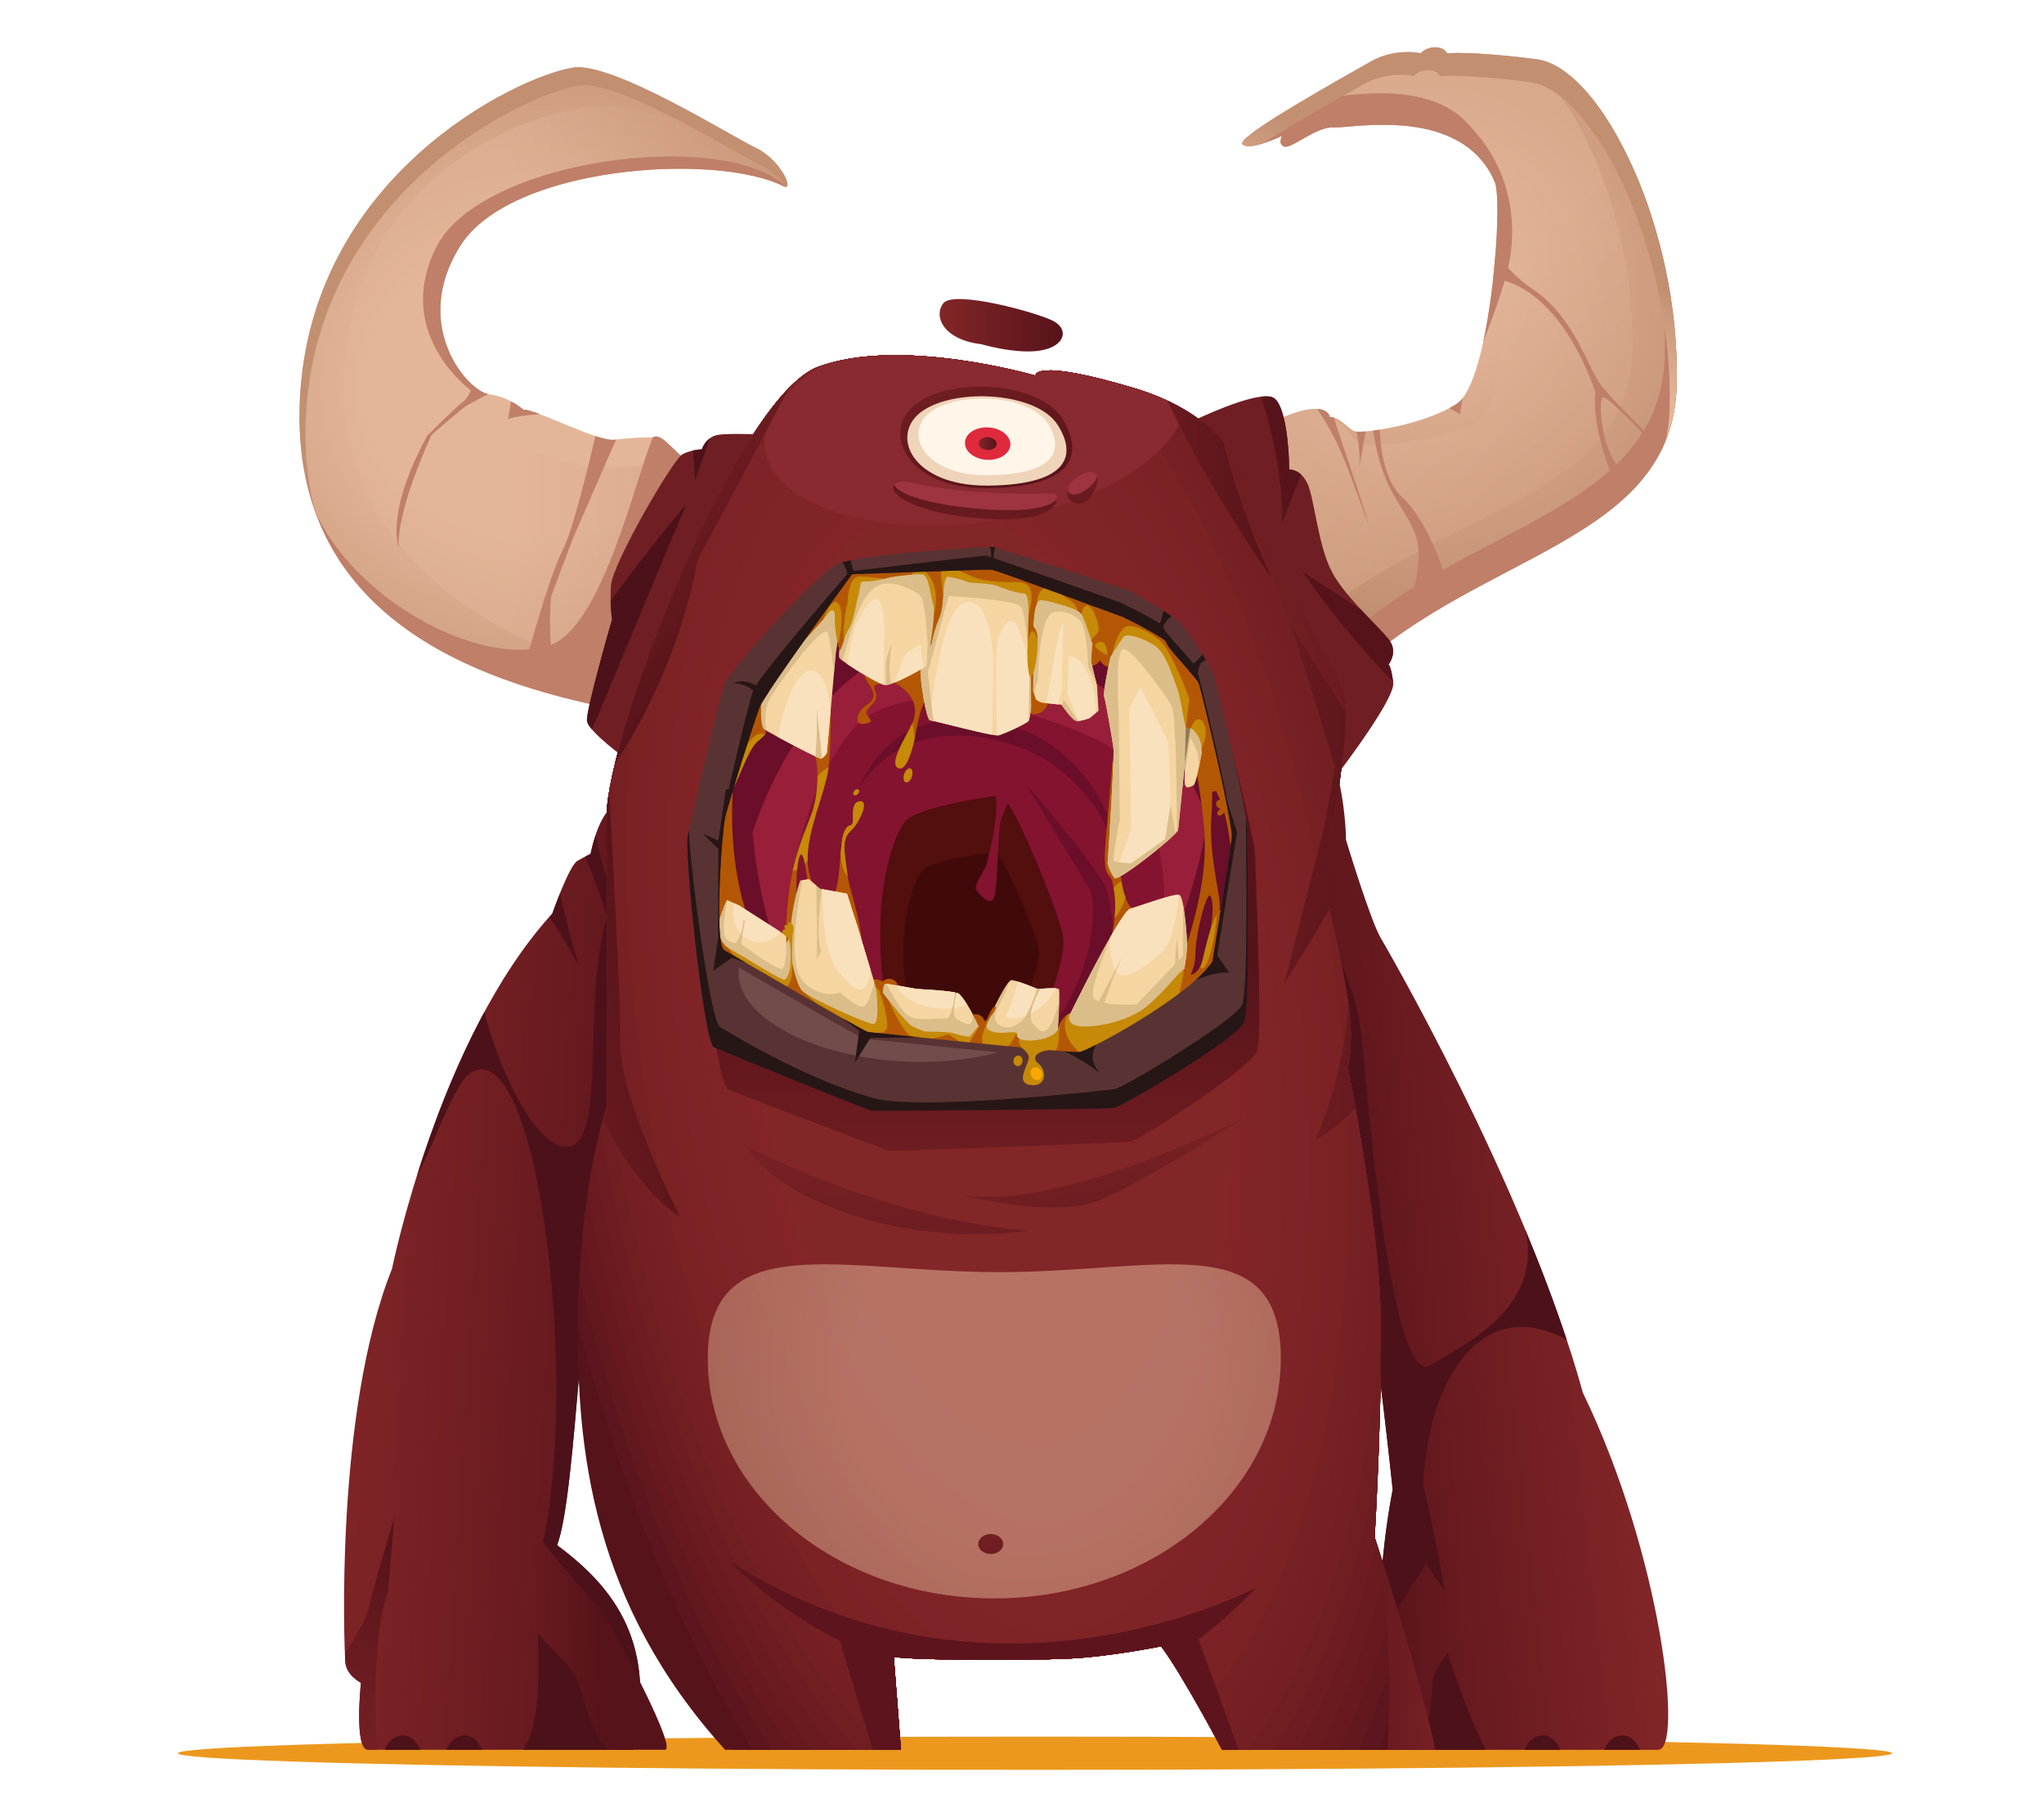 <?xml version="1.0" encoding="UTF-8"?>
<svg xmlns="http://www.w3.org/2000/svg" xmlns:xlink="http://www.w3.org/1999/xlink" viewBox="0 0 540 480">
  <defs>
    <style>
      .cls-1 {
        fill: #832628;
      }

      .cls-1, .cls-2, .cls-3, .cls-4, .cls-5, .cls-6, .cls-7, .cls-8, .cls-9, .cls-10, .cls-11, .cls-12, .cls-13, .cls-14, .cls-15, .cls-16, .cls-17, .cls-18, .cls-19, .cls-20, .cls-21, .cls-22, .cls-23, .cls-24, .cls-25, .cls-26, .cls-27, .cls-28, .cls-29, .cls-30, .cls-31, .cls-32, .cls-33, .cls-34, .cls-35, .cls-36, .cls-37, .cls-38, .cls-39, .cls-40, .cls-41, .cls-42, .cls-43, .cls-44, .cls-45, .cls-46, .cls-47, .cls-48, .cls-49, .cls-50, .cls-51, .cls-52, .cls-53, .cls-54, .cls-55, .cls-56, .cls-57, .cls-58, .cls-59, .cls-60, .cls-61, .cls-62, .cls-63, .cls-64, .cls-65, .cls-66, .cls-67, .cls-68, .cls-69, .cls-70, .cls-71, .cls-72, .cls-73, .cls-74, .cls-75 {
        stroke-width: 0px;
      }

      .cls-2 {
        fill: #f5d5a2;
      }

      .cls-3 {
        fill: url(#linear-gradient-12);
      }

      .cls-4 {
        fill: url(#linear-gradient-17);
      }

      .cls-5 {
        fill: #711e22;
      }

      .cls-6 {
        fill: #841330;
      }

      .cls-7 {
        fill: url(#linear-gradient-19);
      }

      .cls-8 {
        fill: #6e1c21;
      }

      .cls-9 {
        fill: #fae1bd;
      }

      .cls-10 {
        fill: #822428;
      }

      .cls-11 {
        fill: url(#linear-gradient-21);
      }

      .cls-12 {
        fill: url(#linear-gradient-6);
      }

      .cls-13 {
        fill: url(#linear-gradient-3);
      }

      .cls-13, .cls-44 {
        mix-blend-mode: overlay;
        opacity: .44;
      }

      .cls-14 {
        fill: #c68908;
      }

      .cls-15 {
        fill: #62181e;
      }

      .cls-76 {
        isolation: isolate;
      }

      .cls-16 {
        fill: #991e3a;
      }

      .cls-17 {
        fill: #b45704;
      }

      .cls-18 {
        fill: #fff5e8;
      }

      .cls-19 {
        fill: #724b4b;
      }

      .cls-20 {
        fill: #4d1119;
      }

      .cls-21 {
        fill: url(#linear-gradient-15);
      }

      .cls-22 {
        fill: url(#linear-gradient-11);
      }

      .cls-23 {
        fill: #593333;
      }

      .cls-24 {
        fill: url(#linear-gradient-5);
      }

      .cls-25 {
        fill: none;
      }

      .cls-26 {
        fill: #5d161d;
      }

      .cls-27 {
        fill: #5d141d;
      }

      .cls-28 {
        fill: #812427;
      }

      .cls-29 {
        fill: url(#linear-gradient-13);
      }

      .cls-30 {
        fill: url(#linear-gradient-23);
      }

      .cls-31 {
        fill: #271616;
      }

      .cls-32 {
        fill: url(#linear-gradient-25);
      }

      .cls-33 {
        fill: #57131a;
      }

      .cls-34 {
        fill: url(#linear-gradient-16);
      }

      .cls-35 {
        fill: #7c2226;
      }

      .cls-36 {
        fill: url(#linear-gradient-22);
      }

      .cls-37 {
        fill: #67191f;
      }

      .cls-38 {
        fill: #6a1b20;
      }

      .cls-39 {
        fill: url(#linear-gradient-20);
      }

      .cls-40 {
        fill: url(#linear-gradient-14);
      }

      .cls-41 {
        fill: url(#linear-gradient-2);
      }

      .cls-42 {
        fill: url(#radial-gradient-3);
        mix-blend-mode: hard-light;
        opacity: .53;
      }

      .cls-43 {
        fill: #802427;
      }

      .cls-44 {
        fill: url(#linear-gradient);
      }

      .cls-45 {
        fill: #927d59;
      }

      .cls-46 {
        fill: #6a0e2a;
      }

      .cls-47 {
        fill: #530e0e;
      }

      .cls-48 {
        fill: #7f2327;
      }

      .cls-49 {
        fill: url(#linear-gradient-7);
      }

      .cls-50 {
        fill: url(#radial-gradient-2);
      }

      .cls-77 {
        clip-path: url(#clippath);
      }

      .cls-51 {
        fill: #ec981e;
      }

      .cls-52 {
        fill: #6f1f23;
      }

      .cls-53 {
        fill: url(#linear-gradient-9);
      }

      .cls-54 {
        fill: url(#radial-gradient);
      }

      .cls-55 {
        fill: #410a0a;
      }

      .cls-56 {
        fill: #7e2327;
      }

      .cls-57 {
        fill: #df293d;
      }

      .cls-58 {
        fill: #7b2224;
      }

      .cls-59 {
        fill: url(#linear-gradient-8);
      }

      .cls-60 {
        fill: #7d2326;
      }

      .cls-61 {
        fill: #f8a703;
      }

      .cls-62 {
        fill: url(#linear-gradient-24);
      }

      .cls-63 {
        fill: url(#linear-gradient-26);
      }

      .cls-64 {
        fill: url(#linear-gradient-18);
      }

      .cls-65 {
        fill: #762023;
      }

      .cls-66 {
        fill: #892930;
      }

      .cls-67 {
        fill: #782125;
      }

      .cls-68 {
        fill: #741f23;
      }

      .cls-69 {
        fill: #efd4b9;
      }

      .cls-70 {
        fill: #dbbd8a;
      }

      .cls-71 {
        fill: #bf7f68;
      }

      .cls-72 {
        fill: url(#linear-gradient-10);
      }

      .cls-73 {
        fill: #9d343f;
      }

      .cls-74 {
        fill: url(#linear-gradient-4);
      }

      .cls-75 {
        fill: #822628;
      }
    </style>
    <radialGradient id="radial-gradient" cx="188.75" cy="1263.65" fx="188.75" fy="1263.65" r="107.38" gradientTransform="translate(-66.2 -1123.28) scale(1.11 .97)" gradientUnits="userSpaceOnUse">
      <stop offset=".37" stop-color="#e4b699"/>
      <stop offset="1" stop-color="#c28f71"/>
    </radialGradient>
    <linearGradient id="linear-gradient" x1="90.87" y1="102.68" x2="208.04" y2="102.68" gradientUnits="userSpaceOnUse">
      <stop offset=".37" stop-color="#e4b699"/>
      <stop offset="1" stop-color="#c28f71"/>
    </linearGradient>
    <linearGradient id="linear-gradient-2" x1="107.73" y1="15.86" x2="111.57" y2="23.54" xlink:href="#linear-gradient"/>
    <radialGradient id="radial-gradient-2" cx="398.71" cy="200.18" fx="398.71" fy="200.18" r="79.68" gradientTransform="translate(-66.2 -147.42) scale(1.11)" gradientUnits="userSpaceOnUse">
      <stop offset=".13" stop-color="#e4b699"/>
      <stop offset="1" stop-color="#c28f71"/>
    </radialGradient>
    <linearGradient id="linear-gradient-3" x1="324.96" y1="34.67" x2="464.32" y2="178.31" xlink:href="#linear-gradient"/>
    <linearGradient id="linear-gradient-4" x1="85.96" y1="334.24" x2="184.56" y2="340.4" gradientUnits="userSpaceOnUse">
      <stop offset="0" stop-color="#832628"/>
      <stop offset="1" stop-color="#57131a"/>
    </linearGradient>
    <linearGradient id="linear-gradient-5" x1="429.43" y1="328.54" x2="344.1" y2="338.02" xlink:href="#linear-gradient-4"/>
    <linearGradient id="linear-gradient-6" x1="421.47" y1="431.37" x2="363.53" y2="433.9" xlink:href="#linear-gradient-4"/>
    <clipPath id="clippath">
      <path class="cls-25" d="m363.18,406.03s2.37-40.12,1.42-63.25c-.95-23.13-8.53-60.89-8.53-60.89,0,0,1.42-4.72.47-14.16-.95-9.44-7.11-35.4-7.11-35.4,0,0,8.53-40.59,5.21-49.56-3.32-8.97-26.55-49.09-26.55-49.09,2.37-13.22-9.48-25.49-28.44-31.15-27-8.07-26.07-3.3-26.07-3.3,0,0-35.55-10.38-57.36-2.36-21.81,8.02-55.94,97.71-55.94,118.48v76.94s-7.11,20.77-7.58,55.7c-.47,34.93,3.79,75.52,38.87,114.23h46.46l-1.9-24.54c7.11.94,34.13.94,45.51.47,11.38-.47,25.12-3.3,25.12-3.3,5.69,7.55,16.12,27.38,16.12,27.38h56.25c-2.84-16.05-15.96-56.17-15.96-56.17Z"/>
    </clipPath>
    <linearGradient id="linear-gradient-7" x1="155.22" y1="130.71" x2="194.09" y2="158.2" xlink:href="#linear-gradient-4"/>
    <linearGradient id="linear-gradient-8" x1="244.2" y1="73.5" x2="266.96" y2="133.07" xlink:href="#linear-gradient-4"/>
    <linearGradient id="linear-gradient-9" x1="248.25" y1="85.91" x2="280.78" y2="85.91" xlink:href="#linear-gradient-4"/>
    <linearGradient id="linear-gradient-10" x1="256.76" y1="158.45" x2="257.8" y2="121.88" xlink:href="#linear-gradient-4"/>
    <linearGradient id="linear-gradient-11" x1="284.67" y1="116.45" x2="287.24" y2="140.25" xlink:href="#linear-gradient-4"/>
    <linearGradient id="linear-gradient-12" x1="235.51" y1="283.91" x2="233.29" y2="368.6" xlink:href="#linear-gradient-4"/>
    <linearGradient id="linear-gradient-13" x1="287.32" y1="288.84" x2="296.8" y2="346.04" xlink:href="#linear-gradient-4"/>
    <linearGradient id="linear-gradient-14" x1="257.77" y1="348.8" x2="258.08" y2="255.49" xlink:href="#linear-gradient-4"/>
    <linearGradient id="linear-gradient-15" x1="115.88" y1="434.87" x2="158.65" y2="433.6" xlink:href="#linear-gradient-4"/>
    <linearGradient id="linear-gradient-16" x1="292.79" y1="292.73" x2="391.39" y2="276.61" xlink:href="#linear-gradient-4"/>
    <linearGradient id="linear-gradient-17" x1="297.23" y1="210.16" x2="365.81" y2="213.95" xlink:href="#linear-gradient-4"/>
    <linearGradient id="linear-gradient-18" x1="288.55" y1="134.63" x2="338.8" y2="120.72" xlink:href="#linear-gradient-4"/>
    <linearGradient id="linear-gradient-19" x1="301.31" y1="180.72" x2="351.56" y2="166.82" xlink:href="#linear-gradient-4"/>
    <linearGradient id="linear-gradient-20" x1="263.16" y1="129.25" x2="338.06" y2="129.57" xlink:href="#linear-gradient-4"/>
    <linearGradient id="linear-gradient-21" x1="76.03" y1="480.04" x2="112.69" y2="411.15" xlink:href="#linear-gradient-4"/>
    <linearGradient id="linear-gradient-22" x1="109.91" y1="280.6" x2="174.8" y2="264.16" xlink:href="#linear-gradient-4"/>
    <radialGradient id="radial-gradient-3" cx="304.02" cy="458.66" fx="304.02" fy="458.66" r="110.32" gradientTransform="translate(-66.2 -147.42) scale(1.11)" xlink:href="#radial-gradient"/>
    <linearGradient id="linear-gradient-23" x1="259.5" y1="391.12" x2="264.77" y2="430.48" xlink:href="#linear-gradient-4"/>
    <linearGradient id="linear-gradient-24" x1="258.56" y1="117.18" x2="263.32" y2="117.18" xlink:href="#linear-gradient-4"/>
    <linearGradient id="linear-gradient-25" x1="395.43" y1="435.61" x2="343.6" y2="434.98" gradientUnits="userSpaceOnUse">
      <stop offset="0" stop-color="#832628"/>
      <stop offset="1" stop-color="#57131a"/>
    </linearGradient>
    <linearGradient id="linear-gradient-26" x1="376.35" y1="94.76" x2="393.41" y2="55.95" xlink:href="#linear-gradient"/>
  </defs>
  <g class="cls-76">
    <g id="Layer_2" data-name="Layer 2">
      <g id="Layer_2-2" data-name="Layer 2">
        <g>
          <rect class="cls-25" width="540" height="480"/>
          <g>
            <ellipse class="cls-51" cx="273.43" cy="463.11" rx="226.43" ry="4.39"/>
            <g>
              <path class="cls-54" d="m199.64,39.04c-6.64-3.16-37.99-22.9-48.35-21.17-15.17,2.53-69.21,28.76-72.05,87.54-2.84,58.78,48.98,74.58,79.64,81.22l23.07-64.47c-4.74-3.79-7.27-7.9-9.48-6.64,0,0-5.69,0-10.11.63-4.42.63-21.81-8.53-24.02-7.9,0,0-3.79-3.48-9.16-4.11-5.37-.63-20.86-18.01-7.58-39.19,13.27-21.17,67.44-24.75,85.33-15.8,3.16,1.58-.63-6.95-7.27-10.11Z"/>
              <path class="cls-44" d="m162.22,177.29l19.73-55.13c-4.74-3.79-10.22-.32-12.43.95,0,0-5.69,0-10.11.63-4.42.63-30.23-8.43-32.45-7.8,0,0-3.79-3.48-9.16-4.11-5.37-.63-9.48-25.7,3.79-46.88,13.27-21.17,67.44-24.75,85.33-15.8,3.16,1.58-.63-6.95-7.27-10.11-3.54-1.69-28.52-11.3-41.5-10.96-16.01.42-65.13,16.62-67.21,71-1.82,47.71,40.73,70.57,71.29,78.2Z"/>
              <path class="cls-41" d="m80.81,110.15c2.84-58.78,56.88-85.01,72.05-87.54,10.36-1.73,41.72,18.01,48.35,21.17,2.73,1.3,4.98,3.51,6.46,5.55,1.56-.34-2.1-7.46-8.04-10.29-6.64-3.16-37.99-22.9-48.35-21.17-15.17,2.53-69.21,28.76-72.05,87.54-.58,11.91,1.09,22.06,4.38,30.72-2.22-7.57-3.27-16.17-2.79-25.98Z"/>
              <path class="cls-71" d="m172.46,115.52c-4.86,11.8-13.52,50.51-27.39,54.99-18.47,5.96-52.04-12.43-62.06-36.05,12.3,35.39,51.03,46.79,75.86,52.17l23.07-64.47c-4.74-3.79-7.27-7.9-9.48-6.64Z"/>
              <path class="cls-50" d="m357.97,177.15c33.5-31.29,84.06-34.13,85.01-75.53.95-41.4-19.91-83.75-36.98-85.96-17.07-2.21-23.7-1.58-23.7-1.58,0,0-.63-1.58-3.16-1.58s-3.79,1.58-3.79,1.58c0,0-6.64-1.58-13.27,2.21-6.64,3.79-35.71,19.91-33.81,21.81s10.43-2.21,10.43-2.21c0,0-1.26,2.21.63,2.84,1.9.63,8.53-5.37,12.96-5.06,4.42.32,34.18-6.07,42.66,14.54,2.21,5.37-1.26,52.78-10.11,58.46-8.85,5.69-24.97,7.9-26.86,7.27-1.9-.63-3.79-3.79-6.64-3.79,0,0-.63-5.06-12.96.32-12.33,5.37,19.59,66.68,19.59,66.68Z"/>
              <path class="cls-13" d="m403.29,15.32c-15.05-1.8-20.99-1.24-20.99-1.24,0,0-.63-1.58-3.16-1.58s-3.79,1.58-3.79,1.58c0,0-6.64-1.58-13.27,2.21-3.38,1.93-12.6,7.07-20.57,11.89,7.19-.35,40.96-5.83,49.01,12.76.06.15.12.34.16.55,1.71,1.84,3.17,4.05,4.26,6.71,2.21,5.37,4.74,57.2-4.11,62.89-8.85,5.69-29.39,6.95-31.29,6.32-1.9-.63-5.37-7.27-8.22-7.27,0,0-.63-5.06-12.96.32-8.24,3.59,3.29,32.17,11.84,50.73,33.38-26.67,80.16-30.63,81.07-68.45.79-32.59-13.4-65.8-28-77.43Z"/>
              <g>
                <path class="cls-71" d="m339.32,38.73c1.9.63,8.53-5.37,12.96-5.06,4.04.29,29.24-5.02,40.03,9.8-.11-1.48-.28-3.84-.52-4.43-8.49-20.61-38.24-12.96-42.66-13.27-3.65-.26-8.81,3.78-11.56,4.85-5.8,3.64-10.06,6.72-9.29,7.48,1.9,1.9,10.43-2.21,10.43-2.21,0,0-1.26,2.21.63,2.84Z"/>
                <path class="cls-71" d="m431.62,44.78c5.26,14.54,8.59,31.82,8.2,48.94-.95,41.4-51.51,44.24-85.01,75.53,0,0-6.85-13.16-12.98-27.81,6.63,17.46,16.14,35.71,16.14,35.71,33.5-31.29,84.06-34.13,85.01-75.53.47-20.34-4.34-40.91-11.36-56.84Z"/>
              </g>
              <g>
                <path class="cls-71" d="m360.77,113.96c-1.06.09-1.88.1-2.39.05,1.06,4.61.75,9.3.75,9.3l1.64-9.35Z"/>
                <path class="cls-71" d="m380.71,35.21c5.98,2.09,11.34,5.97,14.23,12.99,1.48,3.6.41,26.02-3.11,42.16,2.57-6.56,5.43-14.49,6.69-20.15,2.53-11.38.84-28.44-14.12-40.45l-3.7,5.44Z"/>
                <path class="cls-71" d="m382.91,107.8l2.77,1.62.75-4.28c-.51.66-1.04,1.18-1.6,1.54-.61.39-1.26.77-1.93,1.12Z"/>
                <path class="cls-71" d="m361.45,138.38c-1.68-6.73-7.34-22.17-9.04-28.08-.34-.1-.7-.15-1.07-.15,0,0-.25-1.93-3.34-2.14,5.82,8.72,7.45,13.93,13.45,30.37Z"/>
              </g>
              <path class="cls-71" d="m368.08,130.53c6.32,11.06,9.48,11.85,3.63,32.23l10.59-8.69s-3.95-15.33-12.01-22.91c-4.16-3.92-5.5-11.37-5.82-17.67-.61.1-1.18.18-1.73.25.79,5.19,2.33,11.52,5.33,16.78Z"/>
              <path class="cls-71" d="m423.18,102.04c-4-5.06-6.95-18.12-18.33-25.7-3.95-2.63-7.19-6.15-9.73-9.63-.17,2.2-.38,4.5-.63,6.83,18.51,2.35,27.01,30.19,27.01,30.19,0,0-1.47,8.64,5.27,24.02l2.53-2.53c-6.32-5.06-7.16-19.38-5.9-20.23,1.26-.84,14.54,13.69,14.54,13.69l.86.51c.12-.23.24-.46.35-.69-4.24-4.12-12.97-12.69-15.96-16.46Z"/>
              <path class="cls-52" d="m315.31,111.1c6-2.84,18.01-7.9,21.17-6,3.16,1.9,4.11,13.27,4.11,18.96,0,0,2.84-.32,4.74,3.48,1.9,3.79,2.84,16.75,6.64,23.7,3.79,6.95,12.96,14.85,15.17,18.01,2.21,3.16-.32,6.32-.32,6.32,0,0,.63,0,1.26,4.74.63,4.74-17.7,28.13-17.7,28.13l-25.28-56.88-9.8-40.45Z"/>
              <path class="cls-52" d="m165.51,200.53s-10.11-7.27-10.43-10.11,6.64-26.86,6.64-26.86c0,0-.63-3.16-.32-8.85.32-5.69,16.43-33.5,18.96-34.76s5.06-1.26,5.06-1.26c0,0,.95-3.16,4.11-3.79,3.16-.63,14.22,0,14.22,0l-38.24,85.64Z"/>
              <path class="cls-74" d="m167.41,462.2h-70.16c-3.79,0-1.9-17.7-1.9-17.7,0,0-3.79-1.9-4.11-5.37-.32-3.48-2.84-66.05,12.32-103.97,0,0,12.33-60.99,42.35-93.86,0,0,4.42-12.64,6.64-13.91,2.21-1.26,3.48-1.9,3.48-1.9,0,0,2.53-13.91,8.85-13.59s1.26,93.86-5.06,105.24c-6.32,11.38-7.27,76.79-12.64,91.02,15.42,11.43,26.46,26.19,20.23,54.04Z"/>
              <g>
                <path class="cls-20" d="m164.25,255.81l3.17-2.62c.05-1.34.1-2.66.14-3.98-2.39-4.33-7.06-14.04-10.21-28.57-.9,2.68-1.32,4.94-1.32,4.94,0,0-.51.25-1.43.76,5.11,11.42,9.65,29.48,9.65,29.48Z"/>
                <path class="cls-20" d="m147.95,236c-1.16,2.88-2.04,5.38-2.04,5.38-.25.27-.5.56-.74.83,3.6,5.34,7.7,12.76,7.7,12.76,0,0-2.84-9.5-4.92-18.96Z"/>
              </g>
              <path class="cls-20" d="m147.18,408.16c5.37-14.22,6.32-79.64,12.64-91.02,6.32-11.38,11.38-104.92,5.06-105.24-4.38-.22-2.74,23.74-4.85,31.39-6.15,22.3.24,58.46-9.9,59.62-7.69.88-17.34-17.4-22.19-35.56-7.97,14.77-13.81,30.52-17.77,43.12,4.9-8.93,9.89-24.56,14.25-27.16,17.54-10.43,28.45,79.8,19.17,123.46-4.15,19.52,2.24,42.59-5.27,55.41,17.44,0,22.91,0,29.07,0,6.23-27.85-4.8-42.61-20.23-54.04Z"/>
              <path class="cls-24" d="m352.76,202.43c2.84,9.95,2.84,19.44,2.84,19.44,0,0,6.16,20.38,9.01,25.6,0,0,38.4,65.42,53.57,120.41,20.86,43.14,26.55,94.33,19.91,94.33h-71.58s-5.69-31.29,1.42-68.74c0,0-4.27-41.24-7.58-57.36-3.32-16.12-15.17-91.49-15.17-91.49l7.58-42.19Z"/>
              <path class="cls-20" d="m402.94,324.74c5.07,21.69-18.1,31.17-24.85,35.81-11,7.56-17.28-77.53-18.33-86.17-3.12-25.6-14.59-29.76-14.59-29.76,0,0,11.85,75.37,15.17,91.49,3.32,16.12,7.58,57.36,7.58,57.36-7.11,37.45-1.42,68.74-1.42,68.74h25.91c-28.76-61.63-14.99-104.9,4.16-110.89,5.39-1.69,11.32-.67,17.33,2.57-3.22-9.72-6.99-19.57-10.97-29.14Z"/>
              <path class="cls-12" d="m381.45,404.68c-4.96,9.95-11.53,18.01-13.49,22.91-1.96,4.9-11.56,34.29-8.18,34.29h13.84c2.62,0,4.5-9.64,4.74-16.59.24-7.15,8.93-11.69,9.75-19.28.82-7.58-6.66-21.33-6.66-21.33Z"/>
              <path class="cls-20" d="m183.63,126.9s2.05-5.77,3.89-11.12c-1.57,1.16-2.1,2.91-2.1,2.91,0,0-.98,0-2.33.31l.54,7.91Z"/>
              <path class="cls-20" d="m161.32,158.73c.06,3.13.39,4.82.39,4.82,0,0-6.95,24.02-6.64,26.86.07.6.58,1.41,1.34,2.3l24.89-59.5s-9.06,10.48-19.99,25.51Z"/>
              <g class="cls-77">
                <rect class="cls-33" x="152.24" y="88.84" width="226.91" height="373.36"/>
                <path class="cls-33" d="m224.46,88.28h110.38v-1.85c.43.8.85,1.6,1.27,2.4.84,1.61,1.68,3.24,2.51,4.88,1.66,3.29,3.29,6.64,4.89,10.07,6.4,13.69,12.32,28.45,17.64,44.1,5.32,15.65,10.05,32.2,14.07,49.47,2.01,8.64,3.85,17.45,5.5,26.43h-1.02v202.19h.19c-1.63,6.98-3.44,13.71-5.43,20.17-1.99,6.46-4.15,12.65-6.47,18.54v-1.93h-171.89v2.86c-.9-1.46-1.79-2.94-2.67-4.45-1.77-3-3.51-6.08-5.23-9.22-3.43-6.29-6.75-12.87-9.95-19.72-6.4-13.69-12.32-28.45-17.64-44.1-2.66-7.83-5.17-15.87-7.52-24.13-1.18-4.13-2.31-8.3-3.4-12.53h2V88.28h72.78Z"/>
                <path class="cls-26" d="m225.42,88.28h104.97v-1.67c.42.76.84,1.52,1.26,2.28,3.34,6.13,6.58,12.54,9.69,19.2,6.23,13.33,11.99,27.7,17.17,42.94,10.36,30.48,18.41,64.44,23.31,100.57h-2.12v149.11h1.29c-2.46,14.51-5.65,28.15-9.52,40.73-1.93,6.29-4.04,12.32-6.3,18.05-.57,1.43-1.14,2.85-1.73,4.25v-1h-163v1.87c-14.15-22.2-26.83-49.19-37.19-79.67-5.18-15.24-9.78-31.35-13.7-48.17h2.14V94.55h-1.39c.97-3.15,1.98-6.22,3.03-9.23v2.97h72.1Z"/>
                <path class="cls-15" d="m226.38,88.28h98.4v-3.28c1.67,2.84,3.33,5.76,4.95,8.74,3.25,5.96,6.4,12.2,9.43,18.68,6.06,12.97,11.67,26.95,16.71,41.78,10.08,29.65,17.91,62.7,22.68,97.86,2.38,17.58,3.88,34.85,4.56,51.64h-3.41v48.72h3.03c-1.83,31.27-6.73,59.87-14.25,84.35-1.88,6.12-3.93,11.98-6.13,17.57-1.1,2.79-2.24,5.51-3.42,8.16-.59,1.32-1.19,2.63-1.8,3.92v-3.66h-152.46v.55c-.87-1.31-1.74-2.64-2.6-3.99-13.77-21.6-26.1-47.86-36.18-77.52-5.04-14.83-9.52-30.5-13.33-46.86-.95-4.09-1.87-8.22-2.73-12.4h1.86V118.35h-3.54c1.55-6.61,3.26-12.99,5.14-19.11.94-3.06,1.92-6.06,2.94-8.98.51-1.46,1.03-2.91,1.56-4.34v2.37h68.59Z"/>
                <path class="cls-37" d="m227.34,88.28h93.21v-2.29c.83,1.35,1.65,2.71,2.46,4.09,1.63,2.76,3.23,5.6,4.81,8.49,3.16,5.8,6.22,11.86,9.17,18.16,5.9,12.61,11.34,26.2,16.25,40.62,9.8,28.83,17.41,60.96,22.05,95.14,4.63,34.18,5.84,67.17,4.07,97.57-1.78,30.4-6.54,58.21-13.86,82.01-3.66,11.9-7.95,22.8-12.84,32.52v-1.84h-141.28v2.57c-.87-1.2-1.73-2.42-2.59-3.66-1.72-2.48-3.41-5.03-5.08-7.66-13.39-21-25.38-46.53-35.18-75.36-4.9-14.42-9.25-29.66-12.96-45.56-1.85-7.95-3.55-16.08-5.06-24.34h1.18V122.5h-.41c1.5-6.43,3.17-12.63,5-18.58,1.83-5.95,3.82-11.65,5.96-17.08v1.43h65.11Z"/>
                <path class="cls-38" d="m228.3,88.28h88.13v-.96c26.01,40.79,46.59,99.22,55.59,165.63,9,66.4,4.7,128.21-9.51,174.45-3.55,11.56-7.73,22.15-12.47,31.59-1.19,2.36-2.41,4.65-3.66,6.87v-3.09h-131.04v.38c-3.41-4.53-6.74-9.35-9.99-14.45-26.01-40.79-46.59-99.22-55.59-165.63h1.93v-137.02h-1.17c2.26-13.33,5.19-25.87,8.75-37.43,1.78-5.78,3.71-11.32,5.79-16.59.52-1.32,1.05-2.62,1.59-3.9v.16h61.66Z"/>
                <path class="cls-8" d="m229.26,88.28h80.74v-2.87c1.62,2.34,3.22,4.75,4.79,7.22,25.24,39.59,45.22,96.31,53.95,160.76,8.73,64.45,4.57,124.44-9.23,169.32-3.45,11.22-7.5,21.5-12.1,30.66-2.3,4.58-4.74,8.89-7.31,12.9v-3.51h-118.42v1.02c-1.69-2.05-3.36-4.18-5.01-6.38-3.31-4.4-6.55-9.08-9.7-14.03-25.24-39.59-45.22-96.31-53.95-160.76-2.18-16.11-3.56-31.95-4.18-47.33h2.85v-44.66h-2.5c1.67-28.66,6.17-54.88,13.06-77.32,1.72-5.61,3.6-10.98,5.62-16.1,1.01-2.56,2.06-5.05,3.14-7.48.54-1.21,1.09-2.41,1.65-3.59v2.15h56.61Z"/>
                <path class="cls-5" d="m230.21,88.28h75.93v-.69c.79,1.1,1.58,2.22,2.37,3.35,1.57,2.27,3.12,4.6,4.65,7,24.48,38.39,43.85,93.39,52.32,155.89s4.43,120.67-8.95,164.19c-3.34,10.88-7.27,20.85-11.74,29.73-2.23,4.44-4.6,8.62-7.09,12.51-1.25,1.94-2.52,3.81-3.83,5.61v-3.11h-106.04v.84c-6.67-7.38-13.11-15.94-19.22-25.54-24.48-38.39-43.85-93.39-52.32-155.89s-4.43-120.67,8.95-164.19c3.34-10.88,7.27-20.85,11.74-29.73v.03h53.24Z"/>
                <path class="cls-68" d="m231.17,88.28h68.89v-1.24c.79,1,1.57,2.01,2.34,3.05,3.11,4.13,6.15,8.53,9.11,13.18,23.71,37.19,42.48,90.47,50.68,151.01,8.2,60.54,4.29,116.89-8.67,159.06-6.48,21.08-15.22,38.61-25.84,51.35v-1.92h-91.48v2.28c-.83-.78-1.65-1.59-2.47-2.41-1.64-1.64-3.27-3.36-4.88-5.15-6.46-7.15-12.7-15.44-18.62-24.74-23.71-37.19-42.48-90.47-50.68-151.01-8.2-60.54-4.29-116.89,8.67-159.06,3.24-10.54,7.05-20.19,11.37-28.8,1.08-2.15,2.19-4.24,3.34-6.26v.67h48.24Z"/>
                <path class="cls-65" d="m232.13,88.28h59.74v-3.65c6.25,6.92,12.29,14.94,18.02,23.94,22.95,35.99,41.11,87.55,49.05,146.14,7.94,58.59,4.15,113.12-8.39,153.93-6.27,20.4-14.73,37.37-25.01,49.7-1.28,1.54-2.6,3.01-3.94,4.4-.67.7-1.35,1.37-2.03,2.03v-2.02h-75.29v2.26c-1.63-1.3-3.25-2.67-4.86-4.11-3.22-2.89-6.4-6.07-9.52-9.53-6.25-6.92-12.29-14.94-18.02-23.94-22.95-35.99-41.11-87.55-49.05-146.14-7.94-58.59-4.15-113.12,8.39-153.93,3.14-10.2,6.82-19.54,11-27.88,2.09-4.17,4.31-8.08,6.64-11.72v.52h43.27Z"/>
                <path class="cls-67" d="m233.09,88.28h53.18v-2.35c1.54,1.54,3.06,3.14,4.57,4.81,6.04,6.69,11.88,14.45,17.42,23.14,22.18,34.79,39.74,84.63,47.41,141.27s4.01,109.35-8.11,148.79c-6.06,19.72-14.24,36.12-24.17,48.04-4.97,5.96-10.37,10.79-16.17,14.36v-3.6h-52.82v2.32c-1.61-.95-3.21-1.98-4.8-3.09-12.75-8.84-24.99-22.48-36.09-39.87-22.18-34.79-39.74-84.63-47.41-141.27s-4.01-109.35,8.11-148.79c3.03-9.86,6.59-18.89,10.63-26.95,2.02-4.03,4.16-7.81,6.42-11.33,1.13-1.76,2.29-3.46,3.47-5.08.59-.81,1.19-1.61,1.8-2.39v1.98h36.55Z"/>
                <path class="cls-58" d="m234.05,88.28h46.86v-.32c3.01,2.7,5.97,5.67,8.89,8.9,5.83,6.46,11.47,13.95,16.82,22.35,21.42,33.59,38.37,81.71,45.78,136.4,14.82,109.37-14.14,203.59-64.69,210.44v-3.28h-18.99v1.76c-6.32-1.83-12.59-4.94-18.74-9.21-12.31-8.54-24.13-21.7-34.84-38.5-21.42-33.59-38.37-81.71-45.78-136.4-7.41-54.69-3.87-105.58,7.83-143.66,5.85-19.04,13.75-34.88,23.34-46.38,1.2-1.44,2.42-2.81,3.68-4.11v2.03h29.84Z"/>
                <path class="cls-35" d="m235,88.28h36.39v-.89c11.87,8.23,23.27,20.93,33.6,37.12,20.65,32.39,37,78.8,44.14,131.53,14.29,105.47-13.64,196.32-62.38,202.92-48.74,6.6-99.84-73.54-114.13-179-7.15-52.73-3.74-101.81,7.55-138.53,5.64-18.36,13.26-33.63,22.51-44.73,2.31-2.77,4.73-5.29,7.24-7.52,1.26-1.12,2.54-2.16,3.84-3.14v2.24h21.24Z"/>
                <path class="cls-60" d="m235.96,88.28h17.63v-2.75c5.86,1.7,11.69,4.59,17.4,8.55,11.43,7.93,22.41,20.15,32.35,35.75,19.89,31.19,35.63,75.88,42.51,126.66,13.76,101.56-13.13,189.04-60.07,195.4s-96.14-70.82-109.9-172.37c-6.88-50.78-3.6-98.04,7.27-133.4,5.44-17.68,12.77-32.39,21.67-43.07,4.45-5.34,9.3-9.68,14.5-12.88,2.6-1.6,5.29-2.92,8.06-3.93v2.04h8.56Z"/>
                <ellipse class="cls-56" cx="260.88" cy="268" rx="82.46" ry="178.43" transform="translate(-33.62 37.45) rotate(-7.72)"/>
                <ellipse class="cls-48" cx="260.88" cy="268" rx="79.16" ry="171.29" transform="translate(-33.62 37.45) rotate(-7.72)"/>
                <ellipse class="cls-43" cx="260.88" cy="268" rx="75.86" ry="164.16" transform="translate(-33.62 37.45) rotate(-7.72)"/>
                <ellipse class="cls-28" cx="260.88" cy="268" rx="72.57" ry="157.02" transform="translate(-33.62 37.45) rotate(-7.72)"/>
                <ellipse class="cls-28" cx="260.88" cy="268" rx="69.27" ry="149.88" transform="translate(-33.62 37.45) rotate(-7.72)"/>
                <ellipse class="cls-10" cx="260.88" cy="268" rx="65.97" ry="142.75" transform="translate(-33.62 37.45) rotate(-7.72)"/>
                <ellipse class="cls-75" cx="260.88" cy="268" rx="62.67" ry="135.61" transform="translate(-33.62 37.45) rotate(-7.72)"/>
                <ellipse class="cls-75" cx="260.88" cy="268" rx="59.37" ry="128.47" transform="translate(-33.62 37.45) rotate(-7.72)"/>
                <ellipse class="cls-75" cx="260.88" cy="268" rx="56.07" ry="121.33" transform="translate(-33.62 37.45) rotate(-7.72)"/>
                <ellipse class="cls-1" cx="260.88" cy="268" rx="52.78" ry="114.2" transform="translate(-33.62 37.45) rotate(-7.72)"/>
                <ellipse class="cls-1" cx="260.88" cy="268" rx="49.48" ry="107.06" transform="translate(-33.62 37.45) rotate(-7.72)"/>
                <ellipse class="cls-1" cx="260.88" cy="268" rx="46.18" ry="99.92" transform="translate(-33.62 37.45) rotate(-7.72)"/>
                <ellipse class="cls-1" cx="260.88" cy="268" rx="42.88" ry="92.78" transform="translate(-33.62 37.46) rotate(-7.72)"/>
                <ellipse class="cls-1" cx="260.88" cy="268" rx="39.58" ry="85.65" transform="translate(-33.62 37.45) rotate(-7.72)"/>
                <ellipse class="cls-1" cx="260.88" cy="268" rx="36.28" ry="78.51" transform="translate(-33.62 37.45) rotate(-7.72)"/>
                <ellipse class="cls-1" cx="260.88" cy="268" rx="32.98" ry="71.37" transform="translate(-33.62 37.45) rotate(-7.72)"/>
                <ellipse class="cls-1" cx="260.88" cy="268" rx="29.69" ry="64.24" transform="translate(-33.62 37.45) rotate(-7.72)"/>
                <ellipse class="cls-1" cx="260.88" cy="268" rx="26.39" ry="57.1" transform="translate(-33.62 37.46) rotate(-7.72)"/>
                <ellipse class="cls-1" cx="260.88" cy="268" rx="23.09" ry="49.96" transform="translate(-33.62 37.46) rotate(-7.72)"/>
                <ellipse class="cls-1" cx="260.88" cy="268" rx="19.79" ry="42.82" transform="translate(-33.62 37.45) rotate(-7.72)"/>
                <ellipse class="cls-1" cx="260.88" cy="268" rx="16.49" ry="35.69" transform="translate(-33.62 37.45) rotate(-7.72)"/>
                <ellipse class="cls-1" cx="260.88" cy="268" rx="13.19" ry="28.55" transform="translate(-33.62 37.45) rotate(-7.72)"/>
                <ellipse class="cls-1" cx="260.88" cy="268" rx="9.9" ry="21.41" transform="translate(-33.62 37.45) rotate(-7.72)"/>
                <ellipse class="cls-1" cx="260.88" cy="268" rx="6.6" ry="14.27" transform="translate(-33.62 37.46) rotate(-7.72)"/>
                <path class="cls-1" d="m259.92,260.93c1.81-.24,3.7,2.72,4.23,6.63.53,3.91-.51,7.27-2.31,7.52-1.81.24-3.7-2.72-4.23-6.63-.53-3.91.51-7.27,2.31-7.52Z"/>
              </g>
              <path class="cls-66" d="m312.95,108.23c-3.86-2.28-8.33-4.22-13.28-5.7-27-8.07-26.07-3.3-26.07-3.3,0,0-34.54-10.09-56.41-2.69-10.29,6.41-16.19,14.36-15.11,22.12,2.05,14.78,28.59,23.31,59.28,19.05,27.23-3.78,48.57-16.36,51.6-29.47Z"/>
              <path class="cls-49" d="m162.46,201.8c18.02-27.44,21.8-53.83,21.8-53.83l24.24-45.53c-17.69,18.02-39.25,71.27-46.04,99.36Z"/>
              <path class="cls-59" d="m260.98,128.95c-22.12.24-28.45-15.56-18.66-22.5,9.79-6.94,32.55-5.5,38.47,4.31,5.92,9.81,2.05,17.95-19.8,18.19Z"/>
              <path class="cls-69" d="m261.11,128.27c-20.47.21-26.34-13.69-17.28-19.8,9.06-6.11,30.13-4.85,35.61,3.79,5.48,8.64,1.9,15.8-18.33,16.01Z"/>
              <path class="cls-18" d="m261.05,125.54c-17.57.18-22.6-11.75-14.83-17,7.78-5.24,25.86-4.16,30.56,3.25,4.7,7.41,1.63,13.56-15.73,13.74Z"/>
              <path class="cls-53" d="m259.2,90.91c-9.7-1.11-12.75-7.2-9.98-10.81,2.77-3.6,24.94,2.49,29.09,4.71,4.16,2.22,3.05,6.65-3.33,7.76-6.37,1.11-15.79-1.66-15.79-1.66Z"/>
              <path class="cls-57" d="m266.91,117.77c.29-2.12-1.74-4.26-4.86-4.77-3.55-.58-6.95,1.14-7.11,3.83-.15,2.6,2.83,4.64,6.24,4.64,3.02,0,5.45-1.64,5.73-3.7Z"/>
              <path class="cls-72" d="m240.57,127.85c16.59,3.55,34.55,2.84,37.29,2.84s2.9,8.27-20.07,6.16-26.07-10.9-17.22-9.01Z"/>
              <path class="cls-73" d="m241.2,127.58c16.59,3.55,34.13,2.74,36.87,2.74s2.53,6.11-20.44,4c-22.96-2.11-25.28-8.64-16.43-6.74Z"/>
              <path class="cls-22" d="m288.34,130.9c-2.84,4.64-8.85.63-5.27-2.95s9.9-4.64,5.27,2.95Z"/>
              <path class="cls-73" d="m287.92,128.58c-4.02,3.67-8.01,1.9-4.42-1.69,3.58-3.58,9.27-2.74,4.42,1.69Z"/>
              <path class="cls-3" d="m197.43,302.92c42.98,21.17,74.58,22.12,74.58,22.12,0,0-21.81,3.79-45.82-3.79-24.02-7.58-28.76-18.33-28.76-18.33Z"/>
              <path class="cls-29" d="m251.47,314.93c24.33,7.27,77.11-19.59,77.11-19.59,0,0-24.65,15.8-37.61,21.49-12.96,5.69-39.5-1.9-39.5-1.9Z"/>
              <path class="cls-40" d="m331.55,225.89c0-.07,0-.14,0-.23,0-.02,0-.05,0-.08,0-.06,0-.13-.02-.2,0-.03,0-.06,0-.09,0-.08-.02-.15-.03-.24,0-.03,0-.06-.01-.08-.01-.09-.03-.19-.04-.29,0-.02,0-.05-.01-.07-.02-.11-.03-.23-.05-.35,0-.02,0-.04,0-.06-.02-.13-.04-.27-.07-.41,0-.01,0-.03,0-.04-.03-.15-.05-.31-.08-.47,0,0,0-.01,0-.02-.03-.17-.06-.35-.1-.53,0,0,0,0,0,0h0c-1.83-9.79-8.63-36.52-9.25-38.05-.25-.61-1.06-2.07-2.13-3.86h0s0,0,0,0c-.14-.23-.28-.47-.43-.71-.02-.03-.04-.06-.06-.1-1.99-3.25-4.61-7.23-6.24-9.11-.41-.47-1.76-1.43-3.46-2.54,0,0,0,0-.01,0-4.03-2.64-10-6.15-10-6.15,0,0-30.1-9.96-35.58-11.55h0s0,0,0,0c-.1-.03-.2-.06-.28-.08-.02,0-.04-.01-.06-.02-.06-.02-.12-.03-.17-.05-.02,0-.04-.01-.06-.02-.04-.01-.08-.02-.12-.03-.01,0-.03,0-.04,0-.04,0-.07-.01-.09-.02-.02,0-.04,0-.08,0,0,0,0,0-.01,0-.03,0-.07,0-.12,0,0,0,0,0,0,0-.1,0-.24,0-.4.01,0,0,0,0,0,0h0c-4.09.16-27.06,1.59-36.82,3.66h0c-1.56.33-2.78.68-3.53,1.04-5.83,2.8-28.06,28.79-29.59,32.92-1.43,3.85-7.12,32.92-8.65,40.3-.02.12-.05.23-.07.34,0,.02,0,.04-.01.06-.02.1-.04.19-.06.28,0,.02,0,.03-.01.05-.02.08-.03.16-.05.23,0,.02,0,.04-.01.06-.02.09-.04.16-.05.23-.94,4.21,5.63,56.02,8.5,58.1,0,0,41.72,16.18,42.91,16.27,1.18.09,61.37-2.08,63.73-2.49,2.36-.41,30.66-18.79,33.18-23.6,1.71-3.28-.33-45.86-.41-52.02Z"/>
              <g>
                <path class="cls-16" d="m189.71,254.2c-9.06-32.96,11.11-89.98,31.66-101.29,7.85-4.32,25.88-8.15,51.73.28,25.85,8.43,34.88,14.52,35.89,15.77s27.89,26.93,12.49,87.06c0,0-21.41,25.2-39.03,25.06-17.62-.13-50.13-4.68-55.58-6.97-5.45-2.29-37.16-19.9-37.16-19.9Z"/>
                <path class="cls-46" d="m316.01,173.34l-15.93-12.4-39.47-14.02-37.38,3.71-22.14,30.72-8.64,17.73,2.18,35.81c10.85-49.69,41.58-70.75,63.69-66.18,22.11,4.58,39.36,15.14,45.77,24,6.41,8.86,13.24,13.81,15.62,28.74l5.08-16.13-8.79-31.98Z"/>
                <path class="cls-46" d="m327.89,222.02c-.33-8.79-6.26-26.35-6.26-26.35,0,0-2.52,64.68-37.57,85.86l13.68,3.41,24.03-16.4s6.46-37.73,6.13-46.51Z"/>
                <path class="cls-46" d="m189.01,217.47c1.41-8.36,9.42-24.44,9.42-24.44,0,0-5.52,62.17,26.39,86.67l-13.89,1.6-21.63-18.6s-1.7-36.86-.29-45.23Z"/>
                <path class="cls-6" d="m209.56,265.27c-6.96-23.72,5.37-66.51,19.53-75.97,5.5-3.67,18.43-7.49,37.59-2.16,19.56,5.45,26.52,9.87,27.3,10.82.78.95,21.77,20.29,10.07,67.43,0,0-15.94,19.17-28.91,19.08-12.76-.09-35.86-3.38-39.69-5.03-3.82-1.64-25.88-14.17-25.88-14.17Z"/>
                <path class="cls-46" d="m291.98,234.21c-2.13-5.31-21.01-27.19-21.01-27.19l17.22,28.35s4.4,17.26-12.1,38.69l11.6-1.61s5.97-12.5,6.55-16.68c.58-4.17-.13-16.25-2.26-21.56Z"/>
                <path class="cls-46" d="m272.58,198.72c9.13,4.33,19.66,14.26,22.42,27.83-.87-15.97-12.24-27.68-21.96-32.45-10.79-5.29-35.46-10.35-46.45,14.58,12.23-19.81,35.45-14.97,46-9.97Z"/>
                <path class="cls-47" d="m237.57,279.21c-10.6-34.53-1.91-59.35,2.11-62.77,4.02-3.42,21.77-6.17,24.63-6.25s14.82,29.21,16.47,36.68-9.49,32.42-9.49,32.42l-33.71-.08Z"/>
                <path class="cls-55" d="m241.98,272.55c-7.4-23.8-.64-40.82,2.38-43.15,3.02-2.33,16.2-4.12,18.31-4.17,2.11-.04,10.59,20.16,11.72,25.31,1.13,5.15-7.45,22.24-7.45,22.24l-24.95-.23Z"/>
                <path class="cls-17" d="m199.54,247.4c-9.26-20.74-5.29-45.17-5.29-45.17,0,0-8.25,16.78-8.49,21.7-.23,4.92,3.98,29.36,3.98,29.36l9.79-5.89Z"/>
                <path class="cls-2" d="m189.58,256.27c-2.36-9.1,2.5-18.54,2.5-18.54l3.17,1.44,13.48,8.6,1.33,17.81-20.47-9.31Z"/>
                <path class="cls-9" d="m200.04,248.91c2.37.25,4.61-.86,6.13-2.77l-10.92-6.97-1.27-.58c-.11.43-.19.87-.24,1.32-.48,4.55,2.35,8.58,6.31,8.99Z"/>
                <path class="cls-70" d="m208.72,247.77l-1-.64c.06,2.87-.02,8.05-.96,8.71-1.22.86-11.49-6.85-11.49-6.85,0,0-2.18.62-3.55-1.15-1.09-1.41-.18-7.33.45-10.07l-.1-.04s-4.86,9.44-2.5,18.54l20.47,9.31-1.33-17.81Z"/>
                <path class="cls-17" d="m229.08,259.53c3.73-2.54,6.03,1.41,4.6,3.27-1.43,1.86-4.85-.51-4.85-.51l.25-2.76Z"/>
                <path class="cls-17" d="m232.39,260.21c2.09-3.35,5.33-.99,4.84,1-.49,2-4.07,1.3-4.07,1.3l-.77-2.3Z"/>
                <path class="cls-17" d="m255.27,269.59c2.09-3.35,5.33-.99,4.84,1-.49,2-4.07,1.3-4.07,1.3l-.77-2.3Z"/>
                <path class="cls-17" d="m288.16,167.78c5.95,2.93,2.56,8.73-.86,8.25-3.42-.48-2.86-6.58-2.86-6.58l3.72-1.67Z"/>
                <path class="cls-17" d="m273.76,180.39c5.95,2.93,2.56,8.73-.86,8.25-3.42-.48-2.86-6.58-2.86-6.58l3.72-1.67Z"/>
                <path class="cls-17" d="m296.79,173.24c-1.42,4.81-6.18,3.03-6.26.42-.08-2.61,4.53-2.98,4.53-2.98l1.73,2.56Z"/>
                <path class="cls-17" d="m318.12,196.72c3.89,3.17.4,6.87-2.04,5.93s-.99-5.33-.99-5.33l3.03-.6Z"/>
                <path class="cls-17" d="m322.17,206.64c.32,2.86-2.59,2.98-3.21,1.62-.62-1.36,1.73-2.58,1.73-2.58l1.48.97Z"/>
                <path class="cls-17" d="m324.31,212.65c-1.27,2.09-3.29.66-3.01-.58.29-1.24,2.51-.84,2.51-.84l.5,1.42Z"/>
                <path class="cls-17" d="m323.57,213.98c-.31,1.66-1.9,1.72-2.01.93-.11-.8,1.37-1.5,1.37-1.5l.64.57Z"/>
                <g>
                  <path class="cls-17" d="m233.87,180.26c-2.81.74-3.42.3-2.54,2.65.88,2.35-1.79,3.58-2.4,4.93s2.49,2.54.42,3.15c-4.47,1.32-2.87-3.12-.65-4.59s3.02-2.79.63-6.05c-2.39-3.26.65-5.3.65-5.3l3.88,5.21Z"/>
                  <path class="cls-17" d="m228.13,252.04c-1.13-11.7-3.67-16.2-4.33-21.54-.66-5.34-1.53-8.73.86-10.92,2.39-2.2,5.09-8.13,2.52-7.92-2.56.2-1.58,4.26-1.91,5.64s-1.2-.22-2.36,2.76c-1.16,2.98-.73,14.14-2.88,16.73l8.1,15.25Z"/>
                  <path class="cls-17" d="m218.97,202.04c.84-8.95.37-17.94.37-17.94,0,0-5.53,13.26-4.37,14.79,1.16,1.53,1.69,9.87-.56,16.13-2.26,6.26-7.02,14.99-6.68,34.13l7.49-14.94c-5.55-9.05,2.9-23.23,3.75-32.17Z"/>
                  <path class="cls-14" d="m209.43,230.04c1.17-.14,2.56-1.08,3.94-2.6-.25-8.13,4.62-17.82,5.53-24.72-.84.31-1.85,1.12-2.92,2.27.02,3.1-.41,6.84-1.56,10.04-1.31,3.64-3.48,8.13-4.99,15.02Z"/>
                  <path class="cls-6" d="m210.71,240c-.77-6.15-.04-14.03.88-14.26.92-.23,1.52,5.67,1.91,7.35.39,1.69-2.79,6.91-2.79,6.91Z"/>
                  <path class="cls-17" d="m235.56,179.87c6.95,3.69,6.78,8.05,5.47,11.16-1.31,3.11-6.15,10.23-3.91,11.73s4.19-4.93,5.04-10.34c.85-5.42,2.71-8.33,2.71-8.33l1.12-9.34-1.89-2.17-8.53,7.29Z"/>
                  <path class="cls-14" d="m241.01,191.06c-1.33,3.12-6.14,10.21-3.9,11.71,1.84,1.24,3.48-2.89,4.48-7.4-.06-1.66-.26-3.14-.58-4.31Z"/>
                  <path class="cls-14" d="m223.94,231.43c-.05-.31-.1-.62-.14-.93-.66-5.34-1.53-8.73.86-10.92,2.39-2.2,5.09-8.13,2.52-7.92-2.56.2-1.58,4.26-1.91,5.64s-1.2-.22-2.36,2.76c-.43,1.11-.64,3.33-.85,5.83.29,2.64.94,4.65,1.86,5.55Z"/>
                  <path class="cls-14" d="m226.66,209.71c.35-.39.43-.89.17-1.13-.26-.23-.75-.11-1.1.28s-.43.89-.17,1.13c.26.23.75.11,1.1-.28Z"/>
                  <path class="cls-14" d="m240.82,205.4c.34-.84.33-1.79-.04-2.22-.42-.48-1.18-.2-1.69.76-.57,1.07-.52,2.34.1,2.67.54.29,1.26-.31,1.63-1.22Z"/>
                  <path class="cls-17" d="m290.33,258.04c5.98-15.33,4.16-22.15,3.6-24.9-.56-2.74-2.73-.85-1.85-10.64.88-9.79,1.83-21.55,1.83-21.55,0,0,3.8,10.85,3.43,17.16s-1.63,8.86-1.24,13.14,1.72,7.8,2.78,8.48c1.06.68,2.61,3.38,2.61,3.38l-11.16,14.93Z"/>
                  <path class="cls-14" d="m296.58,239.13c.32-.7.57-1.38.76-2.03-.42-1.17-.8-2.65-1.05-4.3-.62.21-1.35.85-2.07,1.79.31,1.69.61,4.21.23,7.9.74-.82,1.5-1.99,2.12-3.37Z"/>
                  <path class="cls-17" d="m322.2,238.23c-.32-3.7-2.83-13.43-2.17-22.39.66-8.97-.36-18.11-.36-18.11l-4.22,2.52s2.21,11.24,2.74,19.63c.53,8.39-.53,19.85-8.89,41.71l2.65.28s3.88-4.68,3.85-9.76c-.03-5.09,3.07-17.27,4.01-15.39,2.33,4.63-3.36,22.66-3.36,22.66l3.91-2.27s2.15-15.16,1.84-18.87Z"/>
                </g>
                <path class="cls-70" d="m212.73,267.54c-8.24-16.35-1.31-34.97-1.31-34.97l2.25-.32,3.05,2.53,7.05,1.29,2.91,9.15,5.33,17.7,8.64,12.52-27.93-7.9Z"/>
                <path class="cls-2" d="m221.99,262.13s3.41,3.37,5.63,3.79c1.47.28,2.69-3.75,3.34-6.49l-4.28-14.2-2.91-9.15-6.69-1.23c-.47,3.52-1.47,12.51-.16,16.39l-1.08,2.24s.07-13.11-.23-19.62l-1.94-1.61-1.75.25c-2.33,12.99-3.26,23.88.89,27.44,4.75,4.07,9.18,2.19,9.18,2.19Z"/>
                <path class="cls-9" d="m223.77,236.08l-6.47-1.19c-.18,7.78.85,17.64,4.46,22.04,3.84,4.67,7.05,7.32,8.25-.65l-3.33-11.05-2.91-9.15Z"/>
                <path class="cls-70" d="m237.75,276.11c-5.71-8.2-4.85-16.4-3.75-16.29,1.09.11,8.15,1.41,8.15,1.41,0,0,9.36.43,10.94,1.15,1.58.72,6.19,9.5,6.08,10.59-.11,1.09-6.59,4.84-6.59,4.84l-14.82-1.69Z"/>
                <g>
                  <path class="cls-2" d="m253.09,262.37c-.08-.04-.19-.07-.31-.11-.57,2.21-1.38,6.2-.04,6.94,1.73.96,4.66,3.01,4.15-1.46-1.36-2.5-2.98-5.01-3.8-5.38Z"/>
                  <path class="cls-2" d="m250.07,269.07c1.09.22,1.88-4.34,2.24-6.92-2.74-.58-10.16-.92-10.16-.92,0,0-6.46-1.18-7.97-1.38,1.92,3.76,4.4,7.91,6.34,8.79,2.43,1.1,8.03.14,9.55.44Z"/>
                </g>
                <path class="cls-2" d="m258.1,275.98s7.54-17.27,9.18-17.1c1.64.17,6.94,2.39,6.94,2.39,0,0,5.04-.58,5.53.03.49.6-.74,17.62-.74,17.62l-20.91-2.93Z"/>
                <path class="cls-9" d="m274.22,261.27s-3.21-1.34-5.41-2.02c-.32,1.74-.84,3.62-1.56,5.55-.48,1.29-1.02,2.52-1.59,3.64,2.18,1.33,6.28.22,9.76-2.8,1.63-1.42,2.86-3.03,3.61-4.58-1.52-.18-4.82.2-4.82.2Z"/>
                <path class="cls-70" d="m272.93,270.48c-1.65-1.93.43-6.59,1.87-9.27-.35.03-.58.06-.58.06,0,0-.08-.03-.23-.1-.84,2.48-2.26,6.33-3.43,7.78-1.78,2.21-4.89,3.58-7.19,1.22-1.9-1.95,1.94-6.11,3.19-10.78-2.46,2.84-8.46,16.58-8.46,16.58l20.91,2.93s.68-9.42.83-14.49c-2.73,10.35-4.68,8.65-6.9,6.06Z"/>
                <path class="cls-2" d="m277.31,279.29c2.21-5.3,18.41-38.44,21.25-39.25,2.85-.81,12.06-4.27,13.1-3.6s1.82,9.04,1.96,12.92-3.03,18.85-3.03,18.85l-24.53,12-8.75-.92Z"/>
                <path class="cls-9" d="m296.17,257.57c3.05.51,7.97-3.31,10.92-6.29,2.66-2.69,3.72-9.15,4.38-14.9-1.66-.3-10.18,2.89-12.91,3.67-.85.24-2.91,3.39-5.43,7.83.06,4.18.87,9.34,3.04,9.7Z"/>
                <path class="cls-70" d="m313.62,249.36c-.1-2.64-.49-7.36-1.06-10.31l-.05,13.48-12.21,12.77s-9.67.68-11.39-1.76c-1.02-1.44,1.94-9.69,4.88-16.82-5.89,10.16-14.88,28.72-16.49,32.57l8.75.92,24.53-12s3.18-14.96,3.03-18.85Z"/>
                <path class="cls-2" d="m318.63,191.4c-.21,1.51-2.24,15.67-3.39,16.1-1.15.43-1.76.92-2.19-.23-.43-1.15,1-25.33,1.6-25.82.6-.49,3.98,9.95,3.98,9.95Z"/>
                <path class="cls-70" d="m314.46,194.71l1.87,3.9.46,3.87c.89-4.37,1.71-10.14,1.84-11.08,0,0-3.38-10.44-3.98-9.95-.5.4-1.56,16.95-1.67,23.36l1.48-10.11Z"/>
                <path class="cls-2" d="m295.3,165.6c-1.84,7-4.02,17.27-3.59,18.42.43,1.15,2.14,11.28,2.45,13.53.32,2.25-1.45,29.71-1.51,30.26-.06.55.81,2.85,1.79,4.06.98,1.21,16.69-11.52,16.81-12.62.11-1.09,2.99-29.41,3.21-31.11.23-1.71-.34-10.2-.34-10.2,0,0-6.39-9.49-8.53-10.21s-10.28-2.12-10.28-2.12Z"/>
                <path class="cls-9" d="m309.51,219.15l-.87-23.15-7.32-14.6-2.94,5.62.42,31.95s-2.84,8.21-4.49,12.72c.04.06.09.12.13.17.77.95,10.62-6.69,14.87-10.55l.21-2.16Z"/>
                <path class="cls-70" d="m295.84,216.69l-.28-27.89s-1.01-15.54.86-17.23c1.87-1.69,11.7,12.33,13.12,14.93,1.21,2.21,1.37,26.16,1.39,33.21.18-.21.29-.37.3-.46.11-1.09,2.99-29.41,3.21-31.11.23-1.71-.34-10.2-.34-10.2,0,0-6.39-9.49-8.53-10.21s-10.28-2.12-10.28-2.12c-1.84,7-4.02,17.27-3.59,18.42.43,1.15,2.14,11.28,2.45,13.53.32,2.25-1.45,29.71-1.51,30.26-.05.44.5,2.01,1.23,3.24.23-7.23,1.96-14.36,1.96-14.36Z"/>
                <polygon class="cls-45" points="313.03 201.78 313.3 190.18 314.92 189.54 313.03 201.78"/>
                <path class="cls-2" d="m273.02,156.63l-2.15,25.76s3,3.08,4.64,3.25c1.64.17,4.92.52,4.92.52,0,0,2.88,4.17,3.97,4.29,1.09.11,3.4-.75,3.4-.75l2.42-1.96-.41-6.68-1.56-6.25.71-12.09s-7.8-4.69-8.35-4.75c-.55-.06-7.6-1.35-7.6-1.35Z"/>
                <g>
                  <path class="cls-9" d="m283.11,173.42c-.27-.03-.54,0-.8.07l-.29,9.63,2.85,7.33c1.17-.09,2.94-.75,2.94-.75l1.69-1.37c0-7.12-3.14-14.57-6.38-14.91Z"/>
                  <path class="cls-9" d="m280.43,182.74l.51-18.3c-1.74,2.17-3.48,16.91-4.57,21.3,1.05.11,2.34.25,3.18.33l.88-3.33Z"/>
                </g>
                <g>
                  <path class="cls-70" d="m274.2,179.78s.12-15.88,3.83-17.91c2.06-1.13,6.44.64,7.53,2.27,1.67,2.5,1.93,11.85,1.93,11.85l2.33,5.21v-.14s-1.57-6.25-1.57-6.25l.71-12.09s-7.8-4.69-8.35-4.75c-.55-.06-7.6-1.35-7.6-1.35l-2.15,25.76s1.2,1.24,2.5,2.19c-.17-3.36.83-4.8.83-4.8Z"/>
                  <path class="cls-70" d="m281.02,184.82l-.38,1.63c.67.94,2.85,3.9,3.77,3.99.12.01.25.01.39,0l-3.78-5.63Z"/>
                </g>
                <path class="cls-2" d="m248.03,152.35c-.83,2.68-4.65,23.29-4.82,24.93-.17,1.64,1.42,12.87,2.51,12.98s16.68,4.28,17.98,3.99c1.3-.29,7.38-3.04,8.02-3.82.65-.78,1.86-15.05,1.85-16.32,0-1.27-1.82-17.7-1.82-17.7,0,0-12.05-4.93-13.6-4.95-1.55-.02-10.13.89-10.13.89Z"/>
                <g>
                  <path class="cls-9" d="m268.23,164.52c-1.67-1.59-2.88.55-4.32,3.5-1.18,2.42-.72,19.97-.52,26.25.13,0,.25,0,.31,0,1.3-.29,7.38-3.04,8.02-3.82.41-.49,1.05-6.43,1.46-11.02-1.63-6.01-3.93-13.93-4.95-14.9Z"/>
                  <path class="cls-9" d="m262.36,174.63c-.16-6.51-1.85-17.42-7.71-15.35-4.49,1.59-7.11,15.31-9.17,30.8.08.11.16.17.23.18.92.1,12.05,3.05,16.37,3.82.15-4.91.4-14.69.28-19.45Z"/>
                </g>
                <path class="cls-70" d="m246.44,189.2l-1.33-11.58,5.5-20.18s17.42.84,19.04,2.84c1.63,2.01,1.93,13.9,2.19,15.48.19,1.16.03,9.95-.06,14.55.66-1.56,1.8-14.98,1.79-16.21,0-1.27-1.82-17.7-1.82-17.7,0,0-12.05-4.93-13.6-4.95-1.55-.02-10.13.89-10.13.89-.83,2.68-4.65,23.29-4.82,24.93-.17,1.64,1.42,12.87,2.51,12.98.13.01.48.09.99.21-.25-.79-.27-1.27-.27-1.27Z"/>
                <polygon class="cls-17" points="273.72 184.82 272.9 182.55 273.03 175.26 272.38 177.41 272.42 186.84 272.94 184.53 273.72 184.82"/>
                <path class="cls-2" d="m230.05,150.21c-1.36.85-4.88,3.44-5.47,5.07-.59,1.63-3.38,17.44-2.78,18.49s10.15,6.85,11.95,7.18c1.8.33,10.5-4.55,10.98-5.06.48-.51,3.47-18.27,3.7-19.1.23-.82-.66-5.86-.66-5.86l-17.71-.73Z"/>
                <g>
                  <path class="cls-9" d="m225.95,165.65s-1.2,3.62-2.04,9.82c2.87,1.96,7.8,4.83,9.51,5.4l.22-15.36s-.21-6.97-2.08-7.32c-2.3-.43-5.62,7.46-5.62,7.46Z"/>
                  <path class="cls-9" d="m236.43,180.26c2.53-1.02,5.96-2.89,7.51-3.84l-.75-6.11s-3.87,1.95-4.38,3.21c-.27.67-1.39,3.87-2.38,6.73Z"/>
                </g>
                <g>
                  <path class="cls-70" d="m234.13,174.57c-.11,1.09-.1,4.4-.08,6.39.37-.02.87-.15,1.46-.35-1.25-4.27.16-10.68.16-10.68,0,0-1.38,3.03-1.54,4.64Z"/>
                  <path class="cls-70" d="m247.76,150.94l-17.71-.73c-1.36.85-4.88,3.44-5.47,5.07-.59,1.63-3.38,17.44-2.78,18.49.09.16.38.42.82.76.61-2.3,1.43-5.3,2.16-7.65,1.38-4.44,3.47-10.23,7.13-12.17,3.66-1.95,10.44,1.45,11.48,2.97,1.04,1.52,1.68,12.25,1.68,12.25l-.22,5.65c.73-2.45,3.36-18.01,3.57-18.78.23-.82-.66-5.86-.66-5.86Z"/>
                </g>
                <path class="cls-2" d="m199.68,184.02c-.15,4.08.39,7.1.75,7.7s15.48,8.54,16.32,8.63c.84.09,1.71-1.51,1.71-1.51,0,0,2.26-25.6,2.36-26.58.1-.98,3.31-20.83,3.31-20.83l-16.11,12.29-8.34,20.3Z"/>
                <path class="cls-9" d="m216.75,200.35c.84.09,1.71-1.51,1.71-1.51,0,0,.46-5.17.97-10.96-.58-6.4-2.4-10.72-5-10.78-3.48-.09-7.17,7.5-8.87,17.62,4.59,2.48,10.66,5.58,11.19,5.64Z"/>
                <path class="cls-70" d="m203.05,185.13c.89-2.17,14.44-21.08,15.62-17.94.57,1.51,1.18,6.17,1.65,10.59.27-3.04.47-5.25.5-5.52.1-.98,3.31-20.83,3.31-20.83l-16.11,12.29-8.34,20.3c-.15,4.08.39,7.1.75,7.7.08.13.83.59,1.97,1.24-.51-3.96.14-6.59.65-7.84Z"/>
                <path class="cls-70" d="m215.75,187.02s.28,5.67-.32,12.77c.71.34,1.19.54,1.32.56.13.01.25-.02.38-.07-.44-5.37-1.38-13.26-1.38-13.26Z"/>
                <path class="cls-14" d="m188.15,250.96s.06-.09.1-.13c.88-1.22,2.56-1.46,3.8-.6.32.23.72.46,1.2.7,2.86,1.43,12.56,7.72,13.86,7.85s2.04-5.06,2.04-5.06c0,0,1.22,6.34,2.74,8,1.52,1.67,16.97,8.74,18.85,8.75,1.88,0,.7-9.52.7-9.52l1.68,1.21s6.14,7.89,7.74,8.81c1.6.92,3.42,1.49,3.42,1.49,0,0,6.39.1,7.3.39s3.48.93,4.22,1.01c.74.08,1.7-1.89,2.53-2.56.82-.67,2.47-2,2.47-2,0,0,1.55-3.98,2.23-3.34.69.64-3.69,4.7-1.95,6.01,1.74,1.31,4.82.69,6.7.7,1.88,0-.3,1.1,2.06,1.91,2.36.81,9.05-.18,9.72-2.93s3.26-4.18,3.26-4.18c0,0-1.37,2.3,1.16,3.32,2.53,1.02,13.56-.08,19.59-5.48,6.02-5.39,7.68-8.61,9.45-9.36,1.77-.76-.44,2.4,1.91,1.52,2.35-.88,2.61-3.3,3.59-7.34s2.73-9.88,4.42-9.89c1.7-.01,5.23,5.82,2.54,15.33-2.69,9.51-20.89,28.68-33.84,30.15-12.95,1.47-69.61-2.21-77.29-7.91s-23.52-14.51-24-15.32c-.48-.8-2.18-11.52-2.18-11.52Z"/>
                <path class="cls-14" d="m209.44,246.79s.72-2.37-.44-3.01c-1.16-.64-.78,1.14-.78,1.14,0,0-.14-.86-.74-.59-.59.27.11,1.23-.02,1.13-.13-.11-1.1.21-.67.97.44.75.74.59,1.37,1.27.63.68.91,3.91.58,8.05l.93.91c-.73-2.43-.24-9.86-.24-9.86Z"/>
                <path class="cls-17" d="m322.93,240.23c-.48,0-.97.48-1.45,1.26-.08,1.35-.23,2.84-.47,4.41-.84,5.65-2.37,10.1-3.42,9.95-.2-.03-.37-.23-.51-.57-.47,1.05-1.1,1.78-2.18,2.18-2.35.88-.14-2.27-1.91-1.52-.09.04-.17.09-.26.13-.16,1.58-.42,3.19-.79,4.81-2.99,13.2-11.98,22.41-20.07,20.57-5.11-1.16-13-7.12-9.79-13.51-.63.49-1.54,1.34-2.12,2.54-.29,3.36-.21,6.52-1.13,7-1.12.59-9.96,2.45-9.68-3.22-.83-.51-.42-1.06-.58-1.37-.84,1.71-2.02,3.8-3.15,4.13-2.62.76-9.63,1.16-3.49-8.93h.09c.67-1.02,1.27-1.88.98-2.15-.69-.64-2.23,3.34-2.23,3.34,0,0-1.09.88-1.94,1.57l-3.33,5.59-5.02-3.26s-7.17,2.83-10.02.46c-2.06-1.71-4.03-5.65-5.77-9.49-.94-1.17-1.59-2.01-1.59-2.01l-.96-.69c1.75,4.1,2.45,8.7,2.24,10.05-.29,1.85-4.84,2.22-9.11-.2-3.4-1.93-9.79-5.96-12.45-8.88-.45-.29-.79-.53-.95-.71-1.17-1.28-2.15-5.31-2.55-7.11.1,2.64-.22,5.51-1.88,6.27-2.21,1.02-12.11-5.8-14.95-10.37-2.08-1.26-2.58-4.19-2.58-4.19,0,0,0,2.19-1.76,4.64,0,0,1.7,10.72,2.18,11.52.48.8,16.31,9.62,24,15.32s64.34,9.38,77.29,7.91c12.95-1.47,31.15-20.64,33.84-30.15,2.69-9.51-.84-15.34-2.54-15.33Z"/>
                <path class="cls-14" d="m326.61,210.5c-2.13-6.62-5.2-27.65-8.12-32.1-2.92-4.45-8.65-14.46-14.49-16.2-5.84-1.74-40.35-15.52-44.04-16.29-3.69-.76-34.29,2.05-36.68,3.31-2.39,1.26-11.26,8.61-14.07,12.08-2.81,3.47-9.96,14.2-12.97,19.54-3.01,5.33-6.79,21.69-4.96,27.53,1.84,5.84,5.11-9.25,8.83-12.44,3.72-3.19,1.72-2.08,1.21-4.39-.51-2.31-.35-5.68.13-8.46.48-2.77,15.64-18.77,16.77-20.36,1.43-2.01,2.45-2.28,2.33.71-.13,3,.97,7.4,1.26,8.18.29.78,1.4-3.95,2.53-5.71,1.13-1.76,1.44-4.74,2.39-8.41.95-3.67.04-3.95,2.29-3.9,2.25.05,5-.98,7.29-1.31,2.29-.32,5.72-.72,7.4-.54,1.68.18,1.93,4.91,2.78,7.63.84,2.72-.68,10.09-.59,11.04.09.95.54-3.33,2.01-6.57,1.47-3.23,1.07-6.66,1.53-9.25s.63-2.38,2.28-2.02c1.66.36,2.75.67,4.02,1.17,1.26.51,5.27-.01,8.34,1.25,3.07,1.26,5.1,1.66,6.59,1.82,1.49.16.97,6.88.99,10.27.02,3.39-.6,5.77.06,10.17.67,4.4,2.22-1.46,2.4-6.71.17-5.25-1.25-4.27-1.11-5.58s.27-6.18,1.8-6.4c1.53-.22,8.82,2.05,10.23,2.95,1.41.9,2.41,5.71,3.48,8.08,1.07,2.37,4.86,3.89,4.86,3.89,0,0,2.59-4.05,3.48-5.27.88-1.23,6.59.88,8.84,2.81,2.25,1.93,3.82,6.61,5.28,10.72,1.45,4.11,1.83,11.3,2.84,10.65s3.38,1.86,3.61,5.08c.23,3.22,2,6.05,3.22,8.81s4.31,7.42,5.21,25.77l1.66.36s1.23-15.31-.9-21.93Z"/>
                <path class="cls-17" d="m326.61,210.5c-2.13-6.62-5.2-27.65-8.12-32.1-2.92-4.45-8.65-14.46-14.49-16.2-5.84-1.74-40.35-15.52-44.04-16.29-3.69-.76-34.29,2.05-36.68,3.31-2.39,1.26-11.26,8.61-14.07,12.08-2.81,3.47-9.96,14.2-12.97,19.54-3.01,5.33-6.79,21.69-4.96,27.53.75,2.39,1.75,1.27,2.91-1.11.93-7.98,4.19-14.53,7.95-13.28.6-.87-.46-.84-.81-2.44-.51-2.31-.35-5.68.13-8.46.43-2.51,12.92-15.88,16.1-19.56.98-2.84,2.28-4.7,3.33-4.49,1.45.28,1.88,4.32.98,9.02-.14.71-.3,1.39-.48,2.04.17.74.33,1.29.42,1.52.16.43.57-.82,1.1-2.32-.25-5.86,1.02-10.21,1.02-10.21,0,0,.11-6.48,2.87-6.76,1.24-.12,4.01.18,6.7.55.97-.23,1.92-.46,2.81-.59,1.3-.18,2.98-.39,4.48-.5.51-.76,1.34-1.37,2.65-1.1,2.31.46,5.01,5.02,3.28,11.85-.12,3.21-.89,7.21-.83,7.89.09.95.54-3.33,2.01-6.57,1.07-2.36,1.15-4.81,1.29-6.98-.39-3.04-.87-5.27-.37-6.29,1.08-2.24,6.37,1.23,8.91,2.06,2.55.83,6.18,1.21,10.71,1.12,3.85-.08,5.08,2.09,3.28,8.78-.01,1.64-.08,3.31-.07,4.55,0,1.16-.06,2.2-.13,3.24.23-2.17.68-3.56,1.25-3.59.47-.02.94.87,1.34,2.35-.11-3.6-1.24-2.94-1.11-4.11.1-1,.21-4.11.95-5.6.1-1.4.44-2.67,1.12-3.41,1.91-2.06,5.34,1.12,8.41,3.23.59.4.97,1.19,1.21,2.14.13.07.24.13.33.19.22.14.43.39.64.7,1.58-6.53,5.11,2.59,4.58,4.37-.31,1.04-1.2,1.3-1.94,2.53.07.17.14.34.21.49.17.38.42.74.7,1.07.42-1.02,1.31-1.51,2.2-.95.94.58,1.13,1.95,1.04,3.35.54.28.91.42.91.42,0,0,.19-.3.48-.75.9-4.21,2.35-6.3,3.26-7.04,1.44-1.17,5.77.6,9.08,3.21,3.3,2.61,8.05,15.71,8.05,15.71l-.93,7.42c.15.32.31.46.49.35.21-.14.49-.13.79,0,.96-2.59,2.4-3.26,3.48-1.24,1,1.87.18,4.71-.63,6.67.32,3.08,1.59,6.23,2.76,8.9,1.22,2.76,4.73,6.99,5.63,25.34l1.66.36s1.23-15.31-.9-21.93Z"/>
                <path class="cls-23" d="m329.52,218.96c.06-4.12-8.16-39-8.84-40.75-.69-1.75-6.02-10.54-8.68-13.62-1.36-1.57-13.48-8.6-13.48-8.6,0,0-35.34-11.5-36.39-11.56-1.05-.06-35.03,1.86-40.85,4.57-5.81,2.71-28.27,27.74-29.87,31.71s-8.7,35.87-9.71,39.9c-1.01,4.03,4.11,53.95,6.85,56.02,0,0,40.89,15.34,42.06,15.47s61.13.91,63.53.58c2.4-.34,31.71-17.69,34.42-22.38,1.84-3.2.87-45.25.95-51.33Zm-9.2,34.98c-5.95,9.33-32.89,23.65-35.14,23.97-2.25.32-54.75-5.18-55.85-5.3-1.09-.11-38.09-21.69-38.09-21.69-2.56-1.93-.56-31.58.39-35.35.95-3.77,7.62-25.19,9.11-28.91,1.5-3.71,24.35-34.99,24.35-34.99,0,0,35.85-1.28,36.84-1.22.98.06,34.75,12.54,34.75,12.54,0,0,11.57,5.64,11.46,6.73s7.89,9.12,8.53,10.75c.64,1.63,9.14,36.99,8.73,40.82-.4,3.83-5.08,32.65-5.08,32.65Z"/>
                <path class="cls-6" d="m262.41,206.97c2.5,6.67-1.45,19.24-1.62,20.83-.17,1.58-3.85,6.18-2.84,7.35,1.01,1.17,3.17,3.89,4.45,2.42s1.08-17.5,1.97-20.61c.89-3.11,2.77-6.65,2.77-6.65l-4.73-3.34Z"/>
                <g>
                  <path class="cls-31" d="m191.64,215.57c.95-3.77,7.62-25.19,9.11-28.91,1.5-3.71,24.35-34.99,24.35-34.99,0,0,35.85-1.28,36.84-1.22.98.06,34.75,12.54,34.75,12.54,0,0,11.57,5.64,11.46,6.73s7.89,9.12,8.53,10.75c.54,1.37,6.6,26.46,8.3,36.78.29-4.19-8.22-39.1-8.87-40.73-.65-1.64-8.83-9.67-8.71-10.78.11-1.11-11.69-6.69-11.69-6.69,0,0-34.34-12.22-35.33-12.27-.99-.04-35.95,4.16-35.95,4.16,0,0-24.01,27.62-25.4,31.32-1.39,3.69-6.55,26.23-7.38,29.93-.28,1.22-.59,5.19-.81,10.02.28-3.24.57-5.71.8-6.63Z"/>
                  <path class="cls-31" d="m329.52,218.96c0-.55-.13-1.64-.38-3.12-.03,8.29.73,46.73-1.06,49.73-2.72,4.56-31.28,21.82-33.66,22.13-2.38.31-51.3,5.81-63.64,2.37-19.48-5.43-40.65-18.88-40.65-18.88-2.44-1.79-7.79-41.34-8.13-51.79-.12.52-.22.93-.29,1.21-1.01,4.03,4.11,53.95,6.85,56.02,0,0,40.57,16.65,41.74,16.77,1.17.12,61.46-.39,63.86-.73,2.4-.34,31.71-17.69,34.42-22.38,1.84-3.2.87-45.25.95-51.33Z"/>
                </g>
                <path class="cls-19" d="m237.13,280.28c9.75.67,18.92-.24,26.5-2.32-15.65-1.52-34.57-3.51-35.22-3.57-.84-.09-23.09-12.96-33.19-18.83-.02.12-.05.25-.06.37-1.23,11.77,17.56,22.68,41.97,24.35Z"/>
                <path class="cls-31" d="m289.7,275.9c-2.36,1.2-4.02,1.93-4.51,2-.33.05-1.73-.03-3.88-.2,4.63,2.36,7.48,4.31,9.2,5.72-1.92-2.37-2.56-4.85-.82-7.52Z"/>
                <path class="cls-70" d="m294.44,231.87c.86,1.06,13.03-8.59,16.1-11.72l-1.33-7.56-1.37,9.03-9,6.4s-4.37-.03-5.53-1.14l-.63.5c-.02.25-.03.41-.03.44-.06.55.81,2.85,1.79,4.06Z"/>
                <path class="cls-14" d="m278.7,277.39c-4.02-.28-6.68,1.75-4.41,3.49,2.26,1.74,2.35,6.36-2.1,5.71-4.45-.65.16-6.01-.42-7.67-.58-1.66-2.68-2.26-1.86-2.92s9.8-1.7,8.8,1.39Z"/>
                <path class="cls-70" d="m287.8,269.21l3.14-1.18c1.4-6.18,5.52-15.21,5.52-15.21l-8.66,16.39Z"/>
                <path class="cls-70" d="m311.29,255.8c.34-2.97-.41-7.78-.41-7.78,0,0-.49,8.13-.81,9.04l1.23-1.26Z"/>
                <g>
                  <path class="cls-9" d="m253.09,262.37c-.08-.04-.19-.07-.31-.11-.28,1.1-.63,2.64-.73,4,1.26-.18,2.42-.49,3.45-.91-.95-1.52-1.86-2.73-2.41-2.98Z"/>
                  <path class="cls-9" d="m242.15,261.23s-2.87-.53-5.23-.94c1.11,2.96,5.32,5.49,10.58,6.04,1.41.15,2.77.13,4.05,0,.34-1.37.6-2.98.76-4.17-2.74-.58-10.16-.92-10.16-.92Z"/>
                </g>
                <path class="cls-70" d="m196.81,243.3l-.44-.33s.22,3.32-2.53,7.03l2.11,1.4c-.54-1.99.85-8.1.85-8.1Z"/>
                <path class="cls-31" d="m323.45,209.29c1.23,5.9,2.09,10.72,1.96,12-.4,3.83-5.08,32.65-5.08,32.65-.99,1.55-2.57,3.25-4.51,4.99,5.77-2.56,8.94-1.94,8.94-1.94l-3.18-4.71,5.24-32.49-3.36-10.5Z"/>
                <path class="cls-31" d="m193.3,253l3.85,1.35c-3.54-2.06-5.9-3.43-5.9-3.43-2.56-1.93-.56-31.58.39-35.35.28-1.13,1.08-3.84,2.1-7.18l-1.98.12-1.98,13.53-4.14-1.85,4.1,4.01-.04,23.72-1.27,8.53,4.88-3.44Z"/>
                <path class="cls-31" d="m229.34,272.6c-.28-.03-3-1.51-6.86-3.69,2.58,1.93,4.52,3.39,4.52,3.39l-1.17,8.49,4.08-6.63,13.18-.13c-7.66-.78-13.39-1.38-13.74-1.42Z"/>
                <g>
                  <path class="cls-31" d="m261.12,150.46c.46-.01.74-.01.82,0,.09,0,.48.12,1.1.33-.58-1.95-.82-4.15-.08-6.14-.45-.13-.74-.2-.82-.21-.07,0-.28,0-.61.01.48,1.52.5,3.49-.4,6.01Z"/>
                  <path class="cls-31" d="m306.53,168.29c.24-1.65.95-4.31,3.07-5.51-.67-.45-1.44-.95-2.25-1.46-.38,2.01-1.13,4.45-2.64,5.88.67.39,1.29.76,1.81,1.1Z"/>
                  <path class="cls-31" d="m313.73,176.72c1.01,1.16,1.92,2.22,2.46,2.96.35-4.89,1.75-5.01,1.75-5.01l.66-.27c-.3-.5-.61-1.02-.94-1.55-1.29,1.65-3.23,3.3-3.93,3.87Z"/>
                  <path class="cls-31" d="m224.09,153.05c.64-.88,1.01-1.38,1.01-1.38,0,0,.24,0,.69-.02-.45-1.19-.78-2.45-.99-3.65-.87.18-1.63.36-2.26.55.73.92,1.3,2.35,1.56,4.5Z"/>
                  <path class="cls-31" d="m201.41,185.42c.38-.65.9-1.47,1.53-2.44-2.12-.71-2.64-1.83-4.57-2.58-2.62-1.03-4.71.07-4.71.07,0,0,5.15-.19,7.75,4.95Z"/>
                </g>
                <path class="cls-61" d="m275.15,282.98c-.4-.88-1.34-1.32-2.09-.98-.75.34-1.03,1.34-.63,2.22.4.88,1.34,1.32,2.09.98.75-.34,1.03-1.34.63-2.22Z"/>
                <path class="cls-14" d="m270.13,280.35c.08-.77-.39-1.45-1.04-1.52-.66-.07-1.25.5-1.33,1.27-.08.77.39,1.45,1.04,1.52s1.25-.5,1.33-1.27Z"/>
              </g>
              <path class="cls-27" d="m332.06,419.22s-69.21,37.61-139.05-6.64c0,0,15.09,16.97,43.3,27.13l-.16-2.06c7.11.94,34.13.94,45.51.47,11.38-.47,25.12-3.3,25.12-3.3.73.97,1.53,2.13,2.38,3.43,12.96-8.16,22.9-19.04,22.9-19.04Z"/>
              <path class="cls-21" d="m141.81,405c7.11,9.95,15.49,18.01,18.49,22.91,3,4.9,18.8,34.29,15.33,34.29h-14.22c-2.69,0-6.57-9.64-8.22-16.59-1.69-7.15-11.53-11.69-13.91-19.28-2.37-7.58,2.53-21.33,2.53-21.33Z"/>
              <path class="cls-34" d="m356.55,267.73c-.08-.77-.19-1.66-.33-2.63-.98,19.1-8.67,35.92-8.67,35.92,0,0,4.76-2.11,10.55-8.41-1.17-6.49-2.02-10.73-2.02-10.73,0,0,1.42-4.72.47-14.16Z"/>
              <path class="cls-4" d="m352.76,202.43l-3,16.43-10.43,40.77s5.3-8.1,11.91-19.49c-1.03-4.58-1.8-7.8-1.8-7.8,0,0,6.36-30.28,5.96-44.31l-14.18-22.56,11.53,36.98Z"/>
              <g>
                <path class="cls-64" d="m338.69,138.27l5.05-12.93c-1.58-1.46-3.15-1.29-3.15-1.29,0-5.69-.95-17.07-4.11-18.96-.72-.43-1.9-.5-3.36-.32,6.35,19.35,5.57,33.5,5.57,33.5Z"/>
                <path class="cls-7" d="m368.07,180.22c-.63-4.65-1.25-4.65-1.25-4.65,0,0,2.53-3.16.32-6.32-1.16-1.66-4.26-4.64-7.48-8.11l-15.59-10.22s8.07,12.58,24.01,29.3Z"/>
              </g>
              <path class="cls-39" d="m336.16,153.13s-3.57-7.3-7.51-18.5c-.35-.61-.55-.95-.55-.95.03-.15.04-.29.06-.44-1.68-4.87-3.39-10.41-4.91-16.37-3.45-4.28-8.5-8.05-14.76-10.99,8.47,19.4,27.67,47.25,27.67,47.25Z"/>
              <path class="cls-11" d="m102.52,420.28l1.69-19.59s-6.11,20.65-6.95,24.65c-.42,1.98-3.31,7-6.13,11.57.05,1.16.09,1.92.12,2.23.32,3.48,4.11,5.37,4.11,5.37,0,0-1.9,17.7,1.9,17.7h2.33c-1.9-30.35,2.93-41.93,2.93-41.93Z"/>
              <path class="cls-36" d="m160.3,292.28s-.39,1.13-.98,3.29c9.65,20.11,20.31,25.79,20.31,25.79,0,0-16.01-31.39-15.8-45.93.16-11.32-1.97-49.72-2.92-66.16-.4,2.4-.6,4.44-.6,6.07v76.94Z"/>
              <path class="cls-27" d="m242.97,433.87c-3.75.04-7.62-.27-11.53-.97-3.71-.66-7.25-1.64-10.59-2.87l9.71,32.17h7.48l-1.9-24.54c1.59.21,4.17.37,7.35.5l-.52-4.28Z"/>
              <path class="cls-27" d="m322.89,462.2h4.36l-11.63-31.92.95-.95-18.33,3.16.64,3.74c4.64-.74,7.89-1.41,7.89-1.41,5.69,7.55,16.12,27.38,16.12,27.38Z"/>
              <g>
                <path class="cls-71" d="m138.33,108.25s-1.25-1.14-3.32-2.23l-.79,4.76s.3-.73,8.36-1.4c-2.1-.8-3.68-1.29-4.25-1.13Z"/>
                <path class="cls-71" d="m126.95,104.78c.26,0,1.06-.27,2.08-.65-5.49-.9-20.61-18.17-7.45-39.17,13.27-21.17,67.44-24.75,85.33-15.8.36.18.63.22.82.16-17.15-15.75-80.94-7.1-92.47,15.96-12.01,24.02,10.74,39.5,11.69,39.5Z"/>
              </g>
              <path class="cls-42" d="m338.38,358.83c0-35.01-32.52-22.8-74.33-22.8s-77.06-12.21-77.06,22.8,33.89,63.38,75.69,63.38,75.69-28.38,75.69-63.38Z"/>
              <ellipse class="cls-30" cx="261.74" cy="407.85" rx="3.3" ry="2.64"/>
              <path class="cls-20" d="m373.88,384.35l.63,25.49,7.16,10.32s-3.79-22.33-7.8-35.82Z"/>
              <path class="cls-20" d="m402.74,462.2h9.48s-1.69-4.21-5.06-3.79c-3.37.42-4.42,3.79-4.42,3.79Z"/>
              <path class="cls-20" d="m423.81,462.2h9.48s-1.69-4.21-5.06-3.79c-3.37.42-4.42,3.79-4.42,3.79Z"/>
              <path class="cls-20" d="m101.62,462.2h9.48s-1.69-4.21-5.06-3.79-4.42,3.79-4.42,3.79Z"/>
              <path class="cls-20" d="m117.95,462.2h9.48s-1.69-4.21-5.06-3.79-4.42,3.79-4.42,3.79Z"/>
              <path class="cls-71" d="m151.29,142.38l11.46-26.28c-.13.02-.27.03-.4.05-1.07.15-2.89-.27-5.07-.98-2.43,10.47-6.08,25.11-8.52,29.89-3.95,7.74-9.8,29.86-10.11,30.65l7.9,1.9c-2.05-9.95-.95-20.07-.95-20.07l5.69-15.17Z"/>
              <path class="cls-71" d="m105.31,144.6c-.47-10.27,8.37-28.76,8.53-29.39.16-.63,9.16-7.9,9.16-7.9,0,0,3.3-1.83,5.9-3.2-1.06-.22-2.46-1.01-3.94-2.31l-.38.45s-.32,2.37-2.37,3.95-9.32,8.85-9.32,8.85c-11.22,20.54-7.58,29.55-7.58,29.55Z"/>
              <path class="cls-62" d="m263.3,117.41c.12-.84-.69-1.69-1.92-1.89-1.41-.23-2.75.45-2.81,1.52-.06,1.03,1.12,1.84,2.47,1.84,1.2,0,2.16-.65,2.27-1.47Z"/>
              <path class="cls-32" d="m379.14,462.2c-2.44-13.77-12.44-45.25-15.23-53.92,1.34,7.75,4.43,29.26,2.63,53.92h12.6Z"/>
              <path class="cls-63" d="m406.01,15.66c-17.07-2.21-23.7-1.58-23.7-1.58,0,0-.63-1.58-3.16-1.58s-3.79,1.58-3.79,1.58c0,0-6.64-1.58-13.27,2.21-6.64,3.79-35.71,19.91-33.81,21.81.89.89,3.23.46,5.47-.25,8.62-5.57,22.18-13.11,26.45-15.55,6.64-3.79,13.27-2.21,13.27-2.21,0,0,1.26-1.58,3.79-1.58s3.16,1.58,3.16,1.58c0,0,6.64-.63,23.7,1.58,17.07,2.21,37.92,44.56,36.98,85.96-.07,3.17-.44,6.12-1.07,8.87,1.79-4.36,2.83-9.26,2.96-14.87.95-41.4-19.91-83.75-36.98-85.96Z"/>
            </g>
          </g>
        </g>
      </g>
    </g>
  </g>
</svg>